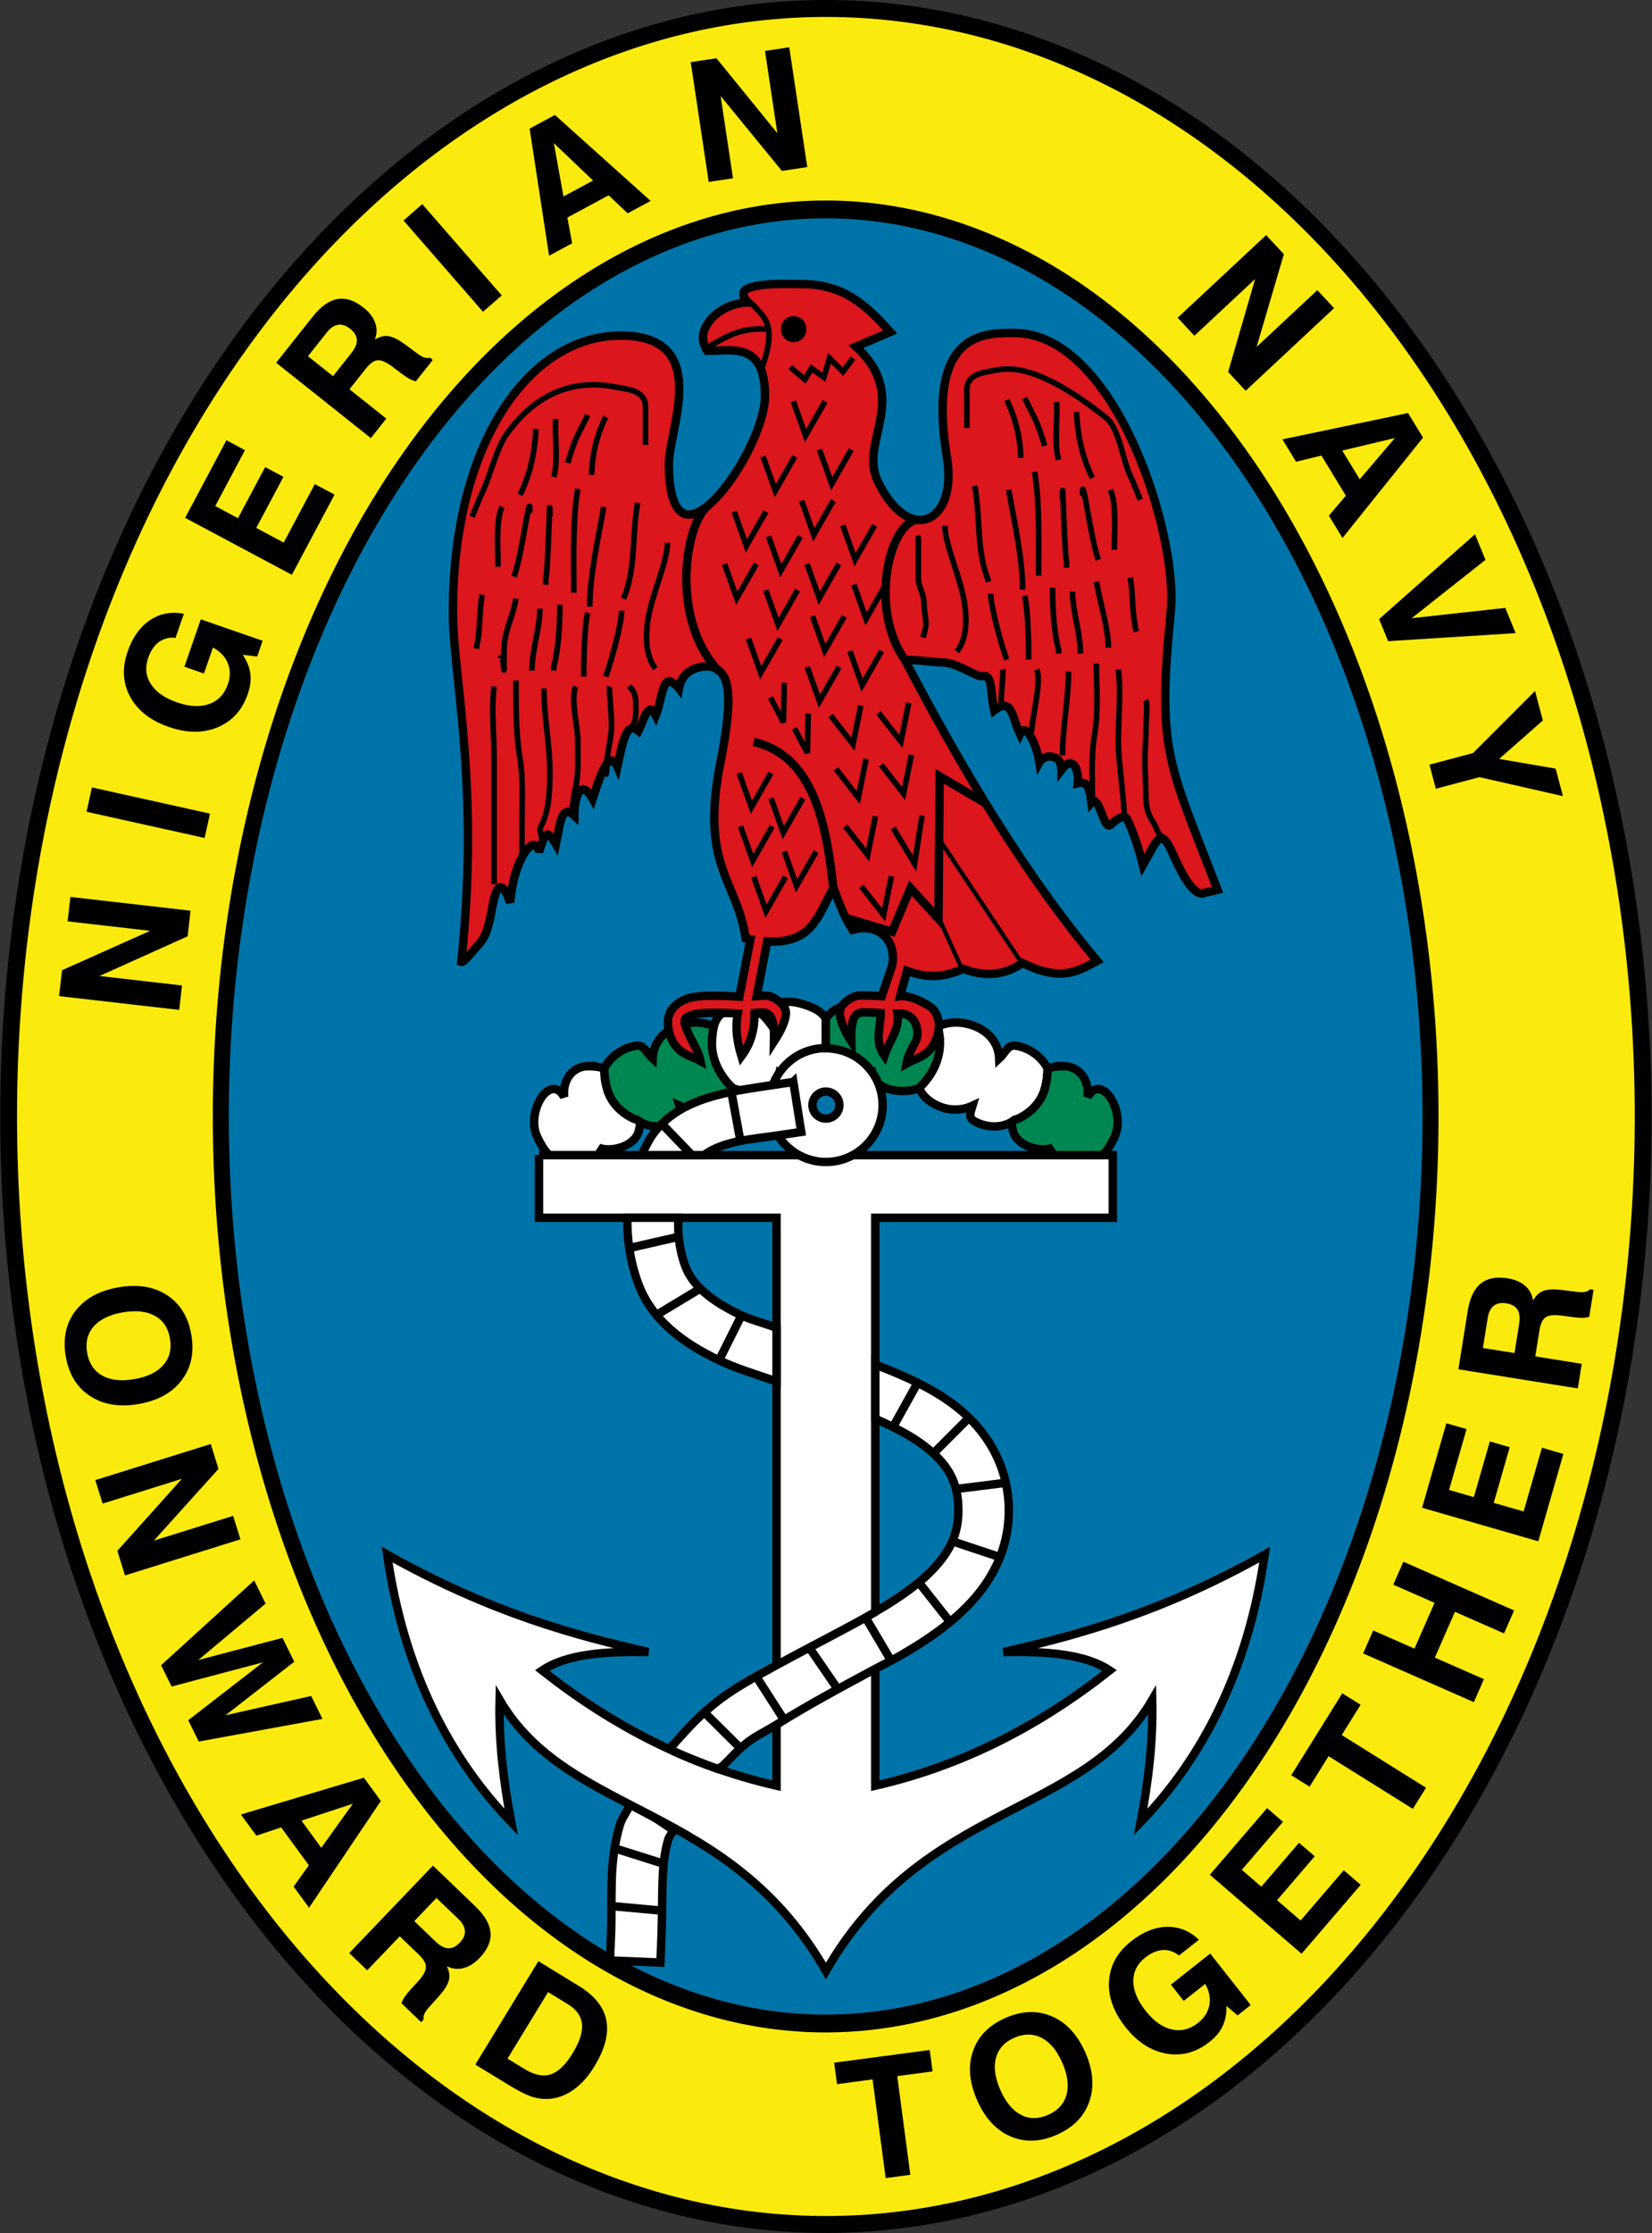 <?xml version="1.0" encoding="UTF-8" standalone="no"?>
<!-- Created with Inkscape (http://www.inkscape.org/) -->

<svg
   xmlns:dc="http://purl.org/dc/elements/1.1/"
   xmlns:cc="http://creativecommons.org/ns#"
   xmlns:rdf="http://www.w3.org/1999/02/22-rdf-syntax-ns#"
   xmlns:svg="http://www.w3.org/2000/svg"
   xmlns="http://www.w3.org/2000/svg"
   xmlns:sodipodi="http://sodipodi.sourceforge.net/DTD/sodipodi-0.dtd"
   xmlns:inkscape="http://www.inkscape.org/namespaces/inkscape"
   width="1153"
   height="1558.123"
   id="svg1591"
   sodipodi:version="0.32"
   inkscape:version="0.48.2 r9819"
   version="1.0"
   sodipodi:docname="AJAX1.svg">
  <rect width="100%" height="100%" fill="#333333" stroke="none"/>
  <defs
     id="defs1593" />
  <sodipodi:namedview
     id="base"
     pagecolor="#ffffff"
     bordercolor="#666666"
     borderopacity="1.0"
     inkscape:pageopacity="0.0"
     inkscape:pageshadow="2"
     inkscape:zoom="0.35156878"
     inkscape:cx="984.70154"
     inkscape:cy="693.97735"
     inkscape:document-units="px"
     inkscape:current-layer="layer1"
     inkscape:window-width="1280"
     inkscape:window-height="1004"
     inkscape:window-x="-8"
     inkscape:window-y="-8"
     showguides="true"
     inkscape:guide-bbox="true"
     showgrid="false"
     fit-margin-top="0.2"
     fit-margin-left="0.2"
     fit-margin-right="0.2"
     fit-margin-bottom="0.2"
     inkscape:window-maximized="1" />
  <g
     inkscape:label="Layer 1"
     inkscape:groupmode="layer"
     id="layer1"
     transform="translate(-3923.56,-721.023)">
    <g
       id="g1743">
      <path
         transform="matrix(11.735,0,0,11.826,-4.174,33.46)"
         d="m 432.429,124.008 a 48.606,65.367 0 1 1 -97.213,0 48.606,65.367 0 1 1 97.213,0 z"
         sodipodi:ry="65.367233"
         sodipodi:rx="48.606407"
         sodipodi:cy="124.00847"
         sodipodi:cx="383.823"
         id="path2477"
         style="color:#000000;fill:#fbea0e;fill-opacity:1;fill-rule:evenodd;stroke:#000000;stroke-width:1;stroke-linecap:butt;stroke-linejoin:miter;stroke-miterlimit:4;stroke-opacity:1;stroke-dasharray:none;stroke-dashoffset:0;marker:none;visibility:visible;display:inline;overflow:visible"
         sodipodi:type="arc" />
      <path
         sodipodi:type="arc"
         style="color:#000000;fill:#0074a8;fill-opacity:1;fill-rule:evenodd;stroke:#000000;stroke-width:1.285;stroke-linecap:butt;stroke-linejoin:miter;stroke-miterlimit:4;stroke-opacity:1;stroke-dasharray:none;stroke-dashoffset:0;marker:none;visibility:visible;display:inline;overflow:visible"
         id="path3274"
         sodipodi:cx="383.823"
         sodipodi:cy="124.00847"
         sodipodi:rx="48.606407"
         sodipodi:ry="65.367233"
         d="m 432.429,124.008 a 48.606,65.367 0 1 1 -97.213,0 48.606,65.367 0 1 1 97.213,0 z"
         transform="matrix(8.685,0,0,9.681,1166.328,299.44)" />
      <g
         transform="matrix(11.735,0,0,11.751,0.743,56.551)"
         id="g2903">
        <path
           sodipodi:nodetypes="ccscccscccsc"
           id="path2798"
           d="m 377.85,121.111 c -0.189,0.778 -1.701,1.764 -3.166,1.084 0.136,0.451 0.272,0.723 -0.159,0.945 -0.68,0.364 -1.582,0.405 -2.242,-0.027 -0.879,-0.324 -1.676,-1.012 -1.906,-1.949 -0.111,-0.385 -0.152,-0.786 -0.157,-1.186 0.376,-0.721 1.129,-1.248 1.936,-1.349 0.452,-0.051 0.604,0.468 0.942,0.772 0.069,-1.844 2.271,-2.476 3.458,-1.986 0.391,0.121 0.002,0.591 0.083,0.888 -0.044,0.946 0.331,1.886 0.983,2.569 0.074,0.082 0.151,0.162 0.23,0.24 z"
           style="fill:#008751;fill-opacity:1;fill-rule:evenodd;stroke:#000000;stroke-width:0.5;stroke-linecap:round;stroke-linejoin:miter;stroke-miterlimit:4;stroke-opacity:1"
           inkscape:connector-curvature="0" />
        <path
           sodipodi:nodetypes="ccsccscscc"
           style="fill:#ffffff;fill-opacity:1;fill-rule:evenodd;stroke:#000000;stroke-width:0.5;stroke-linecap:round;stroke-linejoin:miter;stroke-miterlimit:4;stroke-opacity:1"
           d="m 369.248,119.844 c -0.761,0.015 -1.513,0.625 -1.413,1.831 -0.823,-1.488 -2.317,0.889 -1.589,2.395 0.673,1.391 1.023,1.217 1.666,1.494 0.832,0.223 2.737,-0.101 1.982,-0.872 0.791,0.3 2.158,-0.117 2.376,-0.981 0.081,-0.302 0.169,-0.681 -0.246,-0.722 -0.755,-0.33 -1.4,-0.955 -1.628,-1.762 -0.127,-0.406 -0.175,-0.833 -0.18,-1.257 -0.315,-0.084 -0.642,-0.127 -0.969,-0.125 z"
           id="path2800"
           inkscape:connector-curvature="0" />
        <path
           sodipodi:nodetypes="csccccccc"
           id="path2805"
           d="m 379.988,117.189 c -0.892,-1.168 -2.27,-0.984 -2.892,-0.369 -0.405,0.408 -0.429,1.022 -0.467,1.561 -0.046,1.029 0.453,2.013 1.183,2.715 0.391,0.345 2.511,0.436 2.798,-0.75 1.151,1.181 2.634,0.484 2.794,0.134 0,-1.15 0,-2.3 0,-3.45 -0.311,-0.53 -0.944,-0.74 -1.502,-0.901 -0.793,-0.203 -1.83,-0.258 -1.914,1.058 z"
           style="fill:#ffffff;fill-opacity:1;fill-rule:evenodd;stroke:#000000;stroke-width:0.5;stroke-linecap:round;stroke-linejoin:miter;stroke-miterlimit:4;stroke-opacity:1"
           inkscape:connector-curvature="0" />
        <path
           style="fill:#ffffff;fill-opacity:1;fill-rule:evenodd;stroke:#000000;stroke-width:0.5;stroke-linecap:round;stroke-linejoin:miter;stroke-miterlimit:4;stroke-opacity:1"
           d="m 388.958,121.111 c 0.189,0.778 1.701,1.764 3.166,1.084 -0.136,0.451 -0.272,0.723 0.159,0.945 0.68,0.364 1.582,0.405 2.242,-0.027 0.879,-0.324 1.676,-1.012 1.906,-1.949 0.111,-0.385 0.152,-0.786 0.157,-1.186 -0.376,-0.721 -1.129,-1.248 -1.936,-1.349 -0.452,-0.051 -0.604,0.468 -0.942,0.772 -0.069,-1.844 -2.271,-2.476 -3.458,-1.986 -0.391,0.121 -0.002,0.591 -0.083,0.888 0.044,0.946 -0.331,1.886 -0.983,2.569 -0.074,0.082 -0.151,0.162 -0.23,0.24 z"
           id="path2861"
           sodipodi:nodetypes="ccscccscccsc"
           inkscape:connector-curvature="0" />
        <path
           id="path2863"
           d="m 397.56,119.844 c 0.761,0.015 1.513,0.625 1.413,1.831 0.823,-1.488 2.317,0.889 1.589,2.395 -0.673,1.391 -1.023,1.217 -1.666,1.494 -0.832,0.223 -2.737,-0.101 -1.982,-0.872 -0.791,0.3 -2.158,-0.117 -2.376,-0.981 -0.081,-0.302 -0.169,-0.681 0.246,-0.722 0.755,-0.33 1.4,-0.955 1.628,-1.762 0.127,-0.406 0.175,-0.833 0.18,-1.257 0.315,-0.084 0.642,-0.127 0.969,-0.125 z"
           style="fill:#008751;fill-opacity:1;fill-rule:evenodd;stroke:#000000;stroke-width:0.5;stroke-linecap:round;stroke-linejoin:miter;stroke-miterlimit:4;stroke-opacity:1"
           sodipodi:nodetypes="ccsccscscc"
           inkscape:connector-curvature="0" />
        <path
           style="fill:#008751;fill-opacity:1;fill-rule:evenodd;stroke:#000000;stroke-width:0.5;stroke-linecap:round;stroke-linejoin:miter;stroke-miterlimit:4;stroke-opacity:1"
           d="m 386.82,117.189 c 0.892,-1.168 2.27,-0.984 2.892,-0.369 0.405,0.408 0.429,1.022 0.467,1.561 0.046,1.029 -0.453,2.013 -1.183,2.715 -0.391,0.345 -2.511,0.436 -2.798,-0.75 -1.151,1.181 -2.634,0.484 -2.794,0.134 0,-1.15 0,-2.3 0,-3.45 0.311,-0.53 0.944,-0.74 1.502,-0.901 0.793,-0.203 1.83,-0.258 1.914,1.058 z"
           id="path2865"
           sodipodi:nodetypes="csccccccc"
           inkscape:connector-curvature="0" />
      </g>
      <g
         id="g2460">
        <path
           style="fill:#ffffff;fill-opacity:1;fill-rule:evenodd;stroke:#000000;stroke-width:5.872;stroke-linecap:square;stroke-linejoin:miter;stroke-miterlimit:4;stroke-opacity:1;stroke-dasharray:none"
           d="m 4393.651,1997.731 c -5.044,-2.786 -10.037,-6.932 -15.036,-9.548 -5.321,-2.785 -9.818,-5.747 -15.036,-8.446 -2.135,4.686 -5.925,9.647 -7.334,14.322 -8,26.529 -5.194,50.167 -6.234,77.118 l -0.734,17.627 35.205,1.469 0.733,-17.627 c 1.144,-29.64 -0.735,-50.058 4.767,-68.305 0.624,-2.068 2.83,-4.495 3.667,-6.61 z"
           id="path3206"
           inkscape:connector-curvature="0" />
        <path
           style="fill:#ffffff;fill-opacity:1;fill-rule:evenodd;stroke:#000000;stroke-width:5.872;stroke-linecap:butt;stroke-linejoin:miter;stroke-miterlimit:4;stroke-opacity:1;stroke-dasharray:none"
           d="m 4299.771,1526.941 0,43.7 165.757,0 0,396.241 c -60.939,-13.911 -114.883,-41.949 -163.557,-80.423 17.212,-11.607 44.72,-13.408 74.077,-12.853 -49.075,-11.117 -109.309,-26.934 -182.26,-67.938 11.591,81.314 43.867,142.424 86.546,186.553 -5.422,-28.421 -8.764,-56.777 -8.068,-85.197 48.132,82.381 160.041,71.024 227.733,189.124 67.691,-118.1 179.601,-106.742 227.733,-189.124 0.697,28.421 -2.646,56.777 -8.068,85.197 42.678,-44.129 74.955,-105.239 86.546,-186.553 -72.951,41.004 -133.184,56.82 -182.26,67.938 29.357,-0.555 56.865,1.246 74.077,12.853 -48.674,38.474 -102.618,66.513 -163.557,80.423 l 0,-396.241 165.757,0 0,-43.7 -400.458,0 z"
           id="path3173"
           sodipodi:nodetypes="cccccccccccccccccccc"
           inkscape:connector-curvature="0" />
        <path
           style="fill:#ffffff;fill-opacity:1;fill-rule:evenodd;stroke:#000000;stroke-width:5.872;stroke-linecap:square;stroke-linejoin:miter;stroke-miterlimit:4;stroke-opacity:1;stroke-dasharray:none"
           d="m 4534.472,1673.099 0,37.825 c 13.291,5.793 25.393,12.067 34.472,19.096 15.783,12.219 23.935,24.646 23.47,46.271 -0.325,14.788 -5.497,25.84 -15.402,37.09 -9.905,11.251 -24.76,21.881 -42.173,31.949 -0.06,0.064 -0.306,0.303 -0.367,0.367 -21.218,12.228 -45.334,24.152 -68.943,37.09 -15.076,8.262 -30.368,16.349 -43.273,26.808 -13.588,11.013 -21.747,20.931 -30.804,30.847 0.145,0.123 0.23,0.604 0.367,0.734 0.067,0.067 1.362,1.422 1.467,1.469 10.216,4.606 20.517,8.759 31.171,12.486 1.019,-0.535 2.199,-1.215 3.3,-1.836 5.797,-5.501 9.07,-9.837 16.869,-16.158 5.629,-4.562 14.014,-8.562 20.903,-12.853 20.721,-12.906 44.127,-25.678 68.943,-38.926 6.03,-3.219 12.1,-6.154 17.969,-9.548 19.027,-11.002 36.977,-23.395 50.974,-39.294 13.997,-15.899 23.686,-35.928 24.203,-59.491 0.698,-32.432 -15.255,-58.05 -37.039,-74.915 -16.381,-12.682 -36.014,-21.314 -56.108,-29.011 z"
           id="path3202"
           sodipodi:nodetypes="ccssssssscssccsssssssc"
           inkscape:connector-curvature="0" />
        <path
           style="color:#000000;fill:#ffffff;fill-opacity:1;fill-rule:evenodd;stroke:#000000;stroke-width:5.872;stroke-linecap:square;stroke-linejoin:miter;stroke-miterlimit:4;stroke-opacity:1;stroke-dasharray:none;stroke-dashoffset:0;marker:none;visibility:visible;display:inline;overflow:visible"
           d="m 4496.344,1452.406 c -20.165,1.795 -35.938,19 -35.938,39.656 -3e-4,21.852 17.772,39.656 39.594,39.656 21.821,-1e-4 39.594,-17.805 39.594,-39.656 2e-4,-21.852 -17.773,-39.656 -39.594,-39.656 -1.007,0 -3.474,-0.016 -3.656,0 z m 3.062,30.219 c 0.2,-0.013 0.391,0 0.594,0 5.196,0 9.406,4.21 9.406,9.406 1e-4,5.196 -4.21,9.406 -9.406,9.406 -5.196,0 -9.406,-4.21 -9.406,-9.406 -2e-4,-4.993 3.897,-9.094 8.812,-9.406 z"
           id="path3168"
           sodipodi:nodetypes="ccsssscssssc"
           inkscape:connector-curvature="0" />
        <path
           style="fill:#ffffff;fill-opacity:1;fill-rule:evenodd;stroke:#000000;stroke-width:5.872;stroke-linecap:square;stroke-linejoin:miter;stroke-miterlimit:4;stroke-opacity:1;stroke-dasharray:none"
           d="m 4396.952,1570.642 -35.572,0 c -0.181,14.211 1.625,29.2 7.334,45.169 9.327,26.087 31.637,42.231 56.108,53.983 12.694,6.096 26.887,10.247 40.706,15.056 l 0,-37.458 c -8.336,-3.069 -18.581,-5.776 -25.67,-9.181 -20.697,-9.939 -33.425,-20.966 -38.139,-34.152 -4.644,-12.99 -4.993,-23.384 -4.767,-33.418 z"
           id="path3194"
           inkscape:connector-curvature="0" />
        <path
           style="fill:#ffffff;fill-opacity:1;fill-rule:evenodd;stroke:#000000;stroke-width:5.872;stroke-linecap:square;stroke-linejoin:miter;stroke-miterlimit:4;stroke-opacity:1;stroke-dasharray:none"
           d="m 4477.263,1475.896 -17.236,2.571 c -27.242,4.193 -62.132,8.188 -80.678,33.785 -3.195,4.41 -5.617,9.655 -8.068,14.689 l 43.64,0 c 13.69,-10.2 34.877,-11.223 50.241,-13.588 l 17.603,-2.571 -5.501,-34.887 z"
           id="path3187"
           inkscape:connector-curvature="0" />
        <path
           style="color:#000000;fill:#ffffff;fill-opacity:1;fill-rule:evenodd;stroke:#000000;stroke-width:5.872;stroke-linecap:square;stroke-linejoin:miter;stroke-miterlimit:4;stroke-opacity:1;stroke-dasharray:none;stroke-dashoffset:0;marker:none;visibility:visible;display:inline;overflow:visible"
           d="m 4434.033,1483.019 6.006,32.548"
           id="path3213"
           inkscape:connector-curvature="0" />
        <path
           style="color:#000000;fill:#ffffff;fill-opacity:1;fill-rule:evenodd;stroke:#000000;stroke-width:5.872;stroke-linecap:square;stroke-linejoin:miter;stroke-miterlimit:4;stroke-opacity:1;stroke-dasharray:none;stroke-dashoffset:0;marker:none;visibility:visible;display:inline;overflow:visible"
           d="m 4386.34,1506.015 18.724,19.458"
           id="path3217"
           inkscape:connector-curvature="0" />
        <path
           style="color:#000000;fill:#ffffff;fill-opacity:1;fill-rule:evenodd;stroke:#000000;stroke-width:5.872;stroke-linecap:square;stroke-linejoin:miter;stroke-miterlimit:4;stroke-opacity:1;stroke-dasharray:none;stroke-dashoffset:0;marker:none;visibility:visible;display:inline;overflow:visible"
           d="m 4363.376,1591.629 32.502,-7.429"
           id="path3219"
           inkscape:connector-curvature="0" />
        <path
           style="color:#000000;fill:#ffffff;fill-opacity:1;fill-rule:evenodd;stroke:#000000;stroke-width:5.872;stroke-linecap:square;stroke-linejoin:miter;stroke-miterlimit:4;stroke-opacity:1;stroke-dasharray:none;stroke-dashoffset:0;marker:none;visibility:visible;display:inline;overflow:visible"
           d="m 4383.16,1637.621 27.556,-16.628"
           id="path3223"
           inkscape:connector-curvature="0" />
        <path
           style="color:#000000;fill:#ffffff;fill-opacity:1;fill-rule:evenodd;stroke:#000000;stroke-width:5.872;stroke-linecap:square;stroke-linejoin:miter;stroke-miterlimit:4;stroke-opacity:1;stroke-dasharray:none;stroke-dashoffset:0;marker:none;visibility:visible;display:inline;overflow:visible"
           d="m 4440.393,1640.097 -14.485,29.01"
           id="path3229"
           inkscape:connector-curvature="0" />
        <path
           style="color:#000000;fill:#ffffff;fill-opacity:1;fill-rule:evenodd;stroke:#000000;stroke-width:5.872;stroke-linecap:square;stroke-linejoin:miter;stroke-miterlimit:4;stroke-opacity:1;stroke-dasharray:none;stroke-dashoffset:0;marker:none;visibility:visible;display:inline;overflow:visible"
           d="m 4562.384,1688.639 -14.992,27.022"
           id="path3233"
           inkscape:connector-curvature="0" />
        <path
           style="color:#000000;fill:#ffffff;fill-opacity:1;fill-rule:evenodd;stroke:#000000;stroke-width:5.872;stroke-linecap:square;stroke-linejoin:miter;stroke-miterlimit:4;stroke-opacity:1;stroke-dasharray:none;stroke-dashoffset:0;marker:none;visibility:visible;display:inline;overflow:visible"
           d="m 4597.364,1712.659 -20.988,21.017"
           id="path3235"
           inkscape:connector-curvature="0" />
        <path
           style="color:#000000;fill:#ffffff;fill-opacity:1;fill-rule:evenodd;stroke:#000000;stroke-width:5.872;stroke-linecap:square;stroke-linejoin:miter;stroke-miterlimit:4;stroke-opacity:1;stroke-dasharray:none;stroke-dashoffset:0;marker:none;visibility:visible;display:inline;overflow:visible"
           d="m 4592.367,1759.698 31.982,-4.003"
           id="path3239"
           inkscape:connector-curvature="0" />
        <path
           style="color:#000000;fill:#ffffff;fill-opacity:1;fill-rule:evenodd;stroke:#000000;stroke-width:5.872;stroke-linecap:square;stroke-linejoin:miter;stroke-miterlimit:4;stroke-opacity:1;stroke-dasharray:none;stroke-dashoffset:0;marker:none;visibility:visible;display:inline;overflow:visible"
           d="m 4589.369,1796.728 29.983,10.008"
           id="path3241"
           inkscape:connector-curvature="0" />
        <path
           style="color:#000000;fill:#ffffff;fill-opacity:1;fill-rule:evenodd;stroke:#000000;stroke-width:5.872;stroke-linecap:square;stroke-linejoin:miter;stroke-miterlimit:4;stroke-opacity:1;stroke-dasharray:none;stroke-dashoffset:0;marker:none;visibility:visible;display:inline;overflow:visible"
           d="m 4565.383,1825.752 18.989,24.02"
           id="path3243"
           inkscape:connector-curvature="0" />
        <path
           style="color:#000000;fill:#ffffff;fill-opacity:1;fill-rule:evenodd;stroke:#000000;stroke-width:5.872;stroke-linecap:square;stroke-linejoin:miter;stroke-miterlimit:4;stroke-opacity:1;stroke-dasharray:none;stroke-dashoffset:0;marker:none;visibility:visible;display:inline;overflow:visible"
           d="m 4528.404,1850.773 15.991,27.022"
           id="path3245"
           sodipodi:nodetypes="cc"
           inkscape:connector-curvature="0" />
        <path
           style="color:#000000;fill:#ffffff;fill-opacity:1;fill-rule:evenodd;stroke:#000000;stroke-width:5.872;stroke-linecap:square;stroke-linejoin:miter;stroke-miterlimit:4;stroke-opacity:1;stroke-dasharray:none;stroke-dashoffset:0;marker:none;visibility:visible;display:inline;overflow:visible"
           d="m 4488.556,1870.79 19.248,28.023"
           id="path3247"
           sodipodi:nodetypes="cc"
           inkscape:connector-curvature="0" />
        <path
           style="color:#000000;fill:#ffffff;fill-opacity:1;fill-rule:evenodd;stroke:#000000;stroke-width:5.872;stroke-linecap:square;stroke-linejoin:miter;stroke-miterlimit:4;stroke-opacity:1;stroke-dasharray:none;stroke-dashoffset:0;marker:none;visibility:visible;display:inline;overflow:visible"
           d="m 4451.447,1890.806 17.99,28.023"
           id="path3249"
           inkscape:connector-curvature="0" />
        <path
           style="color:#000000;fill:#ffffff;fill-opacity:1;fill-rule:evenodd;stroke:#000000;stroke-width:5.872;stroke-linecap:square;stroke-linejoin:miter;stroke-miterlimit:4;stroke-opacity:1;stroke-dasharray:none;stroke-dashoffset:0;marker:none;visibility:visible;display:inline;overflow:visible"
           d="m 4415.643,1916.216 22.811,22.63"
           id="path3251"
           sodipodi:nodetypes="cc"
           inkscape:connector-curvature="0" />
        <path
           style="color:#000000;fill:#ffffff;fill-opacity:1;fill-rule:evenodd;stroke:#000000;stroke-width:5.872;stroke-linecap:square;stroke-linejoin:miter;stroke-miterlimit:4;stroke-opacity:1;stroke-dasharray:none;stroke-dashoffset:0;marker:none;visibility:visible;display:inline;overflow:visible"
           d="m 4355.644,2011.524 27.251,8.618"
           id="path3268"
           inkscape:connector-curvature="0" />
        <path
           style="color:#000000;fill:#ffffff;fill-opacity:1;fill-rule:evenodd;stroke:#000000;stroke-width:5.872;stroke-linecap:square;stroke-linejoin:miter;stroke-miterlimit:4;stroke-opacity:1;stroke-dasharray:none;stroke-dashoffset:0;marker:none;visibility:visible;display:inline;overflow:visible"
           d="m 4352.058,2051.021 31.554,2.873"
           id="path3270"
           inkscape:connector-curvature="0" />
      </g>
      <path
         id="text3408"
         d="m 4048.647,1425.616 -83.855,-9.611 2.065,-18.071 61.508,-27.488 -57.611,-6.603 1.948,-17.045 83.855,9.611 -2.04,17.843 -61.534,27.716 57.611,6.603 -1.948,17.045 m 17.717,-119.942 -82.401,-18.297 3.759,-16.974 82.401,18.297 -3.759,16.974 m 26.577,-127.846 c 2.982,4.354 4.755,8.754 5.32,13.199 0.577,4.41 -0.015,9.164 -1.778,14.26 -3.862,11.17 -10.855,18.886 -20.98,23.148 -10.148,4.213 -21.521,4.136 -34.119,-0.233 -12.706,-4.406 -21.674,-11.38 -26.903,-20.926 -5.229,-9.544 -5.857,-20.065 -1.882,-31.559 3.462,-10.013 8.687,-17.351 15.675,-22.012 6.952,-4.673 14.822,-6.155 23.609,-4.444 l -5.793,16.754 c -4.501,-0.426 -8.378,0.557 -11.632,2.951 -3.241,2.357 -5.73,6.048 -7.467,11.073 -2.312,6.688 -1.676,12.797 1.908,18.331 3.561,5.486 9.655,9.724 18.282,12.715 8.663,3.004 16.137,3.369 22.421,1.095 6.284,-2.274 10.626,-6.882 13.026,-13.822 1.8,-5.205 1.772,-10.093 -0.084,-14.663 -1.856,-4.57 -5.311,-8.197 -10.366,-10.881 l -6.262,18.11 -13.645,-4.731 11.436,-33.075 43.155,14.963 -3.806,11.008 -10.115,-1.261 m 34.336,-55.761 -74.488,-39.747 28.805,-54.134 12.946,6.909 -20.748,38.991 15.879,8.474 18.97,-35.65 12.743,6.799 -18.97,35.65 19.166,10.227 21.718,-40.816 13.755,7.34 -29.775,55.956 m 28.719,-138.579 12.687,-15.996 c 2.756,-3.475 4.073,-6.58 3.95,-9.315 -0.099,-2.765 -1.659,-5.35 -4.68,-7.754 -2.872,-2.283 -5.67,-3.215 -8.395,-2.793 -2.755,0.398 -5.38,2.169 -7.874,5.315 l -13.186,16.623 17.499,13.919 m 26.397,43.199 -66.091,-52.57 25.446,-32.08 c 5.726,-7.219 11.508,-11.34 17.345,-12.364 5.837,-1.025 11.926,0.986 18.268,6.03 4.038,3.212 6.726,6.742 8.064,10.59 1.362,3.819 1.277,7.709 -0.255,11.669 3.298,-2.067 6.469,-2.866 9.513,-2.4 3.068,0.438 6.887,2.328 11.456,5.669 l 8.021,5.94 c 0.06,0.048 0.149,0.119 0.269,0.214 4.02,3.051 7.09,4.101 9.21,3.149 l 2.019,1.606 -11.832,14.916 c -1.307,-0.257 -2.741,-0.787 -4.301,-1.589 -1.566,-0.854 -3.315,-2.001 -5.247,-3.441 l -7.097,-5.352 c -4.217,-3.109 -7.601,-4.531 -10.154,-4.266 -2.529,0.235 -5.231,2.166 -8.105,5.79 l -11.44,14.422 25.709,20.45 -10.799,13.614 m 78.274,-88.113 -55.465,-63.708 13.087,-11.426 55.465,63.709 -13.087,11.425 m 49.438,-117.69 6.744,37.226 20.634,-11.127 -27.378,-26.099 m -16.894,-10.114 17.657,-9.522 66.81,59.967 -16.043,8.651 -13.277,-12.586 -28.806,15.535 3.339,17.947 -16.093,8.68 -13.586,-88.672 m 125.001,37.194 -12.572,-83.578 17.962,-2.709 42.521,52.309 -8.638,-57.421 16.942,-2.555 12.572,83.577 -17.735,2.675 -42.748,-52.275 8.638,57.421 -16.942,2.556 m 327.304,94.757 61.725,-57.646 12.389,13.303 -19.037,64.698 42.407,-39.604 11.685,12.547 -61.725,57.645 -12.232,-13.135 18.881,-64.866 -42.407,39.606 -11.685,-12.547 m 151.612,83.924 -36.758,8.744 12.205,20.034 24.553,-28.778 m 9.178,-17.437 10.444,17.145 -56.208,70.028 -9.489,-15.578 11.838,-13.952 -17.039,-27.971 -17.716,4.303 -9.519,-15.626 87.69,-18.35 m -20.217,143.79 66.911,-59.193 7.346,17.821 -51.524,40.728 65.342,-7.207 7.258,17.608 -88.993,5.624 -6.34,-15.381 m 39.618,118.328 -4.464,-16.801 30.4,-8.099 43.284,-43.297 5.465,20.572 -30.522,26.834 39.449,6.769 5.097,19.186 -58.31,-13.263 -30.4,8.098"
         style="font-size:10px;font-style:normal;font-variant:normal;font-weight:bold;font-stretch:normal;text-align:center;line-height:100%;writing-mode:lr-tb;text-anchor:middle;fill:#000000;fill-opacity:1;stroke:none;font-family:Swis721 BT"
         inkscape:connector-curvature="0" />
      <path
         id="text3415"
         d="m 4009.314,1636.63 c -9.15,1.567 -15.919,4.821 -20.307,9.763 -4.35,4.937 -5.901,11.062 -4.652,18.377 1.262,7.39 4.766,12.709 10.514,15.955 5.785,3.24 13.252,4.075 22.402,2.509 9.15,-1.566 15.896,-4.836 20.241,-9.81 4.381,-4.98 5.941,-11.165 4.68,-18.555 -1.249,-7.315 -4.744,-12.578 -10.485,-15.786 -5.741,-3.208 -13.205,-4.026 -22.392,-2.453 m -2.984,-17.477 c 13.442,-2.302 24.723,-0.469 33.841,5.498 9.163,5.999 14.806,15.22 16.931,27.663 2.124,12.444 -0.14,23.017 -6.791,31.724 -6.646,8.744 -16.671,14.264 -30.075,16.559 -13.405,2.295 -24.692,0.424 -33.861,-5.612 -9.163,-5.998 -14.806,-15.219 -16.93,-27.663 -2.124,-12.442 0.139,-23.017 6.791,-31.724 6.658,-8.669 16.69,-14.15 30.095,-16.445 m -16.258,134.529 80.569,-25.186 5.412,17.364 -45.143,50.057 55.353,-17.303 5.105,16.377 -80.569,25.184 -5.344,-17.144 45.075,-50.276 -55.353,17.303 -5.105,-16.377 m 45.926,129.15 64.955,-59.154 7.971,16.152 -46.976,39.376 58.78,-15.457 8.2,16.616 -47.966,37.369 59.77,-13.45 7.895,15.998 -86.355,15.788 -7.337,-14.866 52.157,-40.404 -63.758,16.895 -7.337,-14.867 m 133.848,96.622 -35.893,11.809 13.844,18.935 22.049,-30.744 m 7.681,-18.148 11.847,16.204 -50.127,74.514 -10.764,-14.723 10.624,-14.9 -19.328,-26.436 -17.292,5.779 -10.798,-14.769 85.838,-25.67 m 35.188,100.052 14.723,14.139 c 3.198,3.071 6.163,4.672 8.895,4.805 2.759,0.159 5.474,-1.156 8.144,-3.945 2.538,-2.65 3.724,-5.354 3.559,-8.11 -0.139,-2.784 -1.656,-5.565 -4.551,-8.346 l -15.302,-14.695 -15.468,16.151 m -45.41,22.297 58.421,-61.001 29.528,28.357 c 6.644,6.381 10.204,12.529 10.679,18.445 0.475,5.914 -2.091,11.798 -7.696,17.652 -3.57,3.728 -7.33,6.079 -11.281,7.054 -3.924,1.002 -7.783,0.555 -11.578,-1.341 1.748,3.481 2.248,6.717 1.5,9.709 -0.721,3.018 -2.955,6.65 -6.702,10.895 l -6.653,7.444 c -0.053,0.055 -0.132,0.138 -0.238,0.248 -3.408,3.724 -4.737,6.688 -3.989,8.89 l -1.785,1.864 -13.73,-13.186 c 0.379,-1.28 1.039,-2.659 1.98,-4.14 0.996,-1.482 2.299,-3.119 3.909,-4.911 l 5.982,-6.578 c 3.484,-3.914 5.213,-7.157 5.187,-9.727 0,-2.543 -1.667,-5.416 -5.003,-8.621 l -13.275,-12.748 -22.726,23.73 -12.531,-12.035 m 110.479,73.645 11.882,7.268 c 6.878,4.208 12.945,5.454 18.2,3.737 5.307,-1.729 10.43,-6.641 15.369,-14.736 4.919,-8.064 7.099,-14.866 6.54,-20.407 -0.559,-5.542 -3.886,-10.177 -9.982,-13.907 l -13.691,-8.375 -28.317,46.42 m -22.468,4.141 44,-72.128 28.214,17.259 c 11.051,6.761 17.46,14.783 19.227,24.067 1.8,9.305 -1.004,20.028 -8.412,32.172 -4.023,6.594 -8.578,11.787 -13.666,15.578 -5.055,3.811 -10.426,6.084 -16.112,6.819 -4.263,0.53 -8.528,0.184 -12.796,-1.038 -4.249,-1.254 -9.665,-3.894 -16.25,-7.923 l -24.204,-14.807 m 286.39,79.195 -9.136,-68.824 -24.822,3.303 -1.986,-14.958 66.684,-8.877 1.986,14.959 -24.651,3.281 9.136,68.824 -17.21,2.292 m 80,-61.532 c 3.722,8.516 8.507,14.311 14.354,17.385 5.832,3.039 12.142,3.071 18.931,0.094 6.859,-3.006 11.169,-7.694 12.931,-14.062 1.746,-6.402 0.758,-13.862 -2.964,-22.377 -3.723,-8.515 -8.517,-14.285 -14.384,-17.309 -5.882,-3.059 -12.253,-3.085 -19.112,-0.077 -6.789,2.975 -11.046,7.639 -12.773,13.992 -1.727,6.352 -0.721,13.803 3.017,22.354 m -16.22,7.111 c -5.469,-12.511 -6.409,-23.915 -2.822,-34.215 3.607,-10.351 11.185,-18.057 22.733,-23.118 11.548,-5.062 22.343,-5.409 32.383,-1.042 10.076,4.353 17.84,12.767 23.294,25.242 5.453,12.475 6.359,23.895 2.717,34.261 -3.607,10.351 -11.184,18.056 -22.733,23.118 -11.548,5.062 -22.343,5.409 -32.383,1.041 -10.006,-4.383 -17.735,-12.811 -23.189,-25.287 m 174.046,-65.615 c 0.167,5.276 -0.708,9.939 -2.627,13.989 -1.888,4.026 -4.947,7.709 -9.175,11.05 -9.267,7.322 -19.311,10.045 -30.132,8.167 -10.815,-1.931 -20.352,-8.137 -28.61,-18.616 -8.329,-10.572 -12.126,-21.288 -11.391,-32.151 0.735,-10.862 5.871,-20.061 15.408,-27.596 8.307,-6.563 16.658,-9.922 25.053,-10.074 8.371,-0.182 15.797,2.819 22.276,9.004 l -13.9,10.983 c -3.561,-2.79 -7.356,-4.054 -11.384,-3.796 -3.999,0.236 -8.082,2.001 -12.251,5.295 -5.548,4.383 -8.302,9.873 -8.263,16.468 0.046,6.543 2.896,13.402 8.551,20.58 5.679,7.207 11.777,11.549 18.294,13.028 6.517,1.477 12.654,-0.059 18.412,-4.608 4.318,-3.413 6.926,-7.544 7.824,-12.395 0.898,-4.851 -0.06,-9.771 -2.872,-14.761 l -15.025,11.871 -8.944,-11.352 27.44,-21.68 28.288,35.902 -9.132,7.215 -7.84,-6.523 m 52.438,-36.469 -64.005,-55.096 39.929,-46.515 11.124,9.576 -28.761,33.504 13.644,11.745 26.296,-30.634 10.95,9.426 -26.296,30.634 16.468,14.176 30.106,-35.071 11.819,10.173 -41.274,48.082 m 77.67,-101.078 -58.821,-36.754 -13.255,21.272 -12.785,-7.989 35.611,-57.151 12.785,7.989 -13.165,21.128 58.821,36.754 -9.191,14.75 m 42.584,-74.457 -77.275,-33.994 7.029,-16.022 28.801,12.669 14.012,-31.94 -28.801,-12.67 7.029,-16.023 77.275,33.994 -7.029,16.023 -34.257,-15.07 -14.012,31.94 34.257,15.07 -7.029,16.023 m 44.969,-112.233 -81.108,-23.385 16.948,-58.945 14.096,4.065 -12.207,42.458 17.29,4.985 11.161,-38.818 13.876,4 -11.161,38.818 20.869,6.018 12.778,-44.443 14.977,4.317 -17.518,60.93 m -16.584,-131.334 3.222,-20.171 c 0.7,-4.382 0.326,-7.735 -1.121,-10.058 -1.441,-2.362 -4.066,-3.847 -7.876,-4.457 -3.621,-0.581 -6.516,-0.018 -8.684,1.689 -2.206,1.699 -3.625,4.532 -4.259,8.498 l -3.349,20.965 22.067,3.535 m 44.163,24.68 -83.343,-13.35 6.462,-40.455 c 1.454,-9.103 4.474,-15.534 9.059,-19.293 4.585,-3.759 10.876,-4.999 18.873,-3.718 5.092,0.816 9.164,2.572 12.215,5.269 3.057,2.659 4.888,6.091 5.493,10.293 1.862,-3.42 4.233,-5.675 7.115,-6.763 2.888,-1.126 7.141,-1.355 12.76,-0.687 l 9.899,1.237 c 0.075,0.012 0.189,0.031 0.34,0.054 4.997,0.685 8.187,0.092 9.569,-1.779 l 2.546,0.408 -3.005,18.812 c -1.266,0.416 -2.775,0.659 -4.526,0.727 -1.784,0.024 -3.869,-0.116 -6.258,-0.422 l -8.806,-1.177 c -5.198,-0.639 -8.844,-0.216 -10.938,1.269 -2.088,1.448 -3.497,4.457 -4.227,9.027 l -2.905,18.188 32.421,5.193 -2.742,17.168"
         style="font-size:10px;font-style:normal;font-variant:normal;font-weight:bold;font-stretch:normal;text-indent:0;text-align:end;text-decoration:none;line-height:100%;letter-spacing:normal;word-spacing:normal;text-transform:none;direction:ltr;block-progression:tb;writing-mode:lr-tb;text-anchor:end;color:#000000;fill:#000000;fill-opacity:1;fill-rule:nonzero;stroke:none;stroke-width:1px;marker:none;visibility:visible;display:inline;overflow:visible;font-family:Swis721 BT"
         inkscape:connector-curvature="0" />
      <g
         id="g1652">
        <path
           style="fill:#db161c;fill-opacity:1;fill-rule:nonzero;stroke:#000000;stroke-width:5.872;stroke-linecap:butt;stroke-linejoin:miter;stroke-miterlimit:4;stroke-opacity:1;stroke-dasharray:none"
           d="m 4465.188,919.175 c -7.96,0.265 -16.087,1.25 -20.17,3.305 -0.327,0.176 -0.828,0.54 -1.1,0.734 -0.258,0.2 -0.536,0.514 -0.734,0.734 -0.045,0.056 -0.325,0.31 -0.367,0.367 -0.112,0.177 -0.293,0.545 -0.367,0.734 -0.02,0.065 0.016,0.301 0,0.367 -0.012,0.067 0.01,0.298 0,0.367 0,0.07 0,0.296 0,0.367 0.014,0.146 -0.033,0.582 0,0.734 0.375,1.36 1.237,3.268 3.3,5.141 -10.356,0.152 -20.223,5.166 -26.037,11.751 -0.723,0.843 -1.609,2.049 -2.2,2.938 -1.221,1.9 -2.4,4.231 -2.934,6.243 -0.72,2.963 -0.373,6.313 0.733,9.181 0.475,1.142 1.02,2.591 1.834,3.672 17.553,0 40.339,-6.5 40.339,31.582 0,25.566 -30.44,77.42 -50.241,82.26 -1.144,0.249 -2.603,0.453 -3.667,0.367 -0.528,-0.06 -1.329,-0.217 -1.834,-0.367 -1.199,-0.405 -2.624,-1.241 -3.667,-2.203 -4.543,-4.465 -7.701,-14.637 -7.701,-32.684 0,-24.488 30.482,-89.604 -33.738,-89.604 -62.919,0 -116.984,73.654 -116.984,192.796 0,44.932 18.988,120.441 5.867,244.208 0.029,0.01 0.335,0 0.367,0 0.04,-0.013 0.324,0.018 0.367,0 0.091,-0.044 0.266,-0.305 0.367,-0.367 2.896,-1.928 9.267,-10.014 10.635,-11.384 4.542,-4.548 6.265,-10.037 8.068,-17.26 1.195,-4.786 2.665,-17.273 5.501,-21.667 0.039,-0.053 0.327,-0.317 0.367,-0.367 0.081,-0.095 0.284,-0.286 0.367,-0.367 0.084,-0.075 0.28,-0.306 0.367,-0.367 0.044,-0.023 0.322,-0.348 0.367,-0.367 0.046,-0.015 0.321,0.012 0.367,0 0.047,0 0.319,-6e-4 0.367,0 0.048,0 0.318,-0.01 0.367,0 0.051,0.018 0.316,0.345 0.367,0.367 0.052,0.027 0.314,-0.032 0.367,0 0.106,0.073 0.258,0.275 0.367,0.367 0.055,0.051 0.311,0.311 0.367,0.367 0.056,0.061 0.31,0.301 0.367,0.367 1.271,1.579 2.76,4.625 4.401,9.181 1.505,-18.709 7.408,-32.582 12.469,-37.825 0.545,-0.542 1.315,-1.132 1.834,-1.469 0.064,-0.039 0.303,-0.332 0.367,-0.367 0.063,-0.032 0.304,0.029 0.367,0 0.062,-0.026 0.305,-0.345 0.367,-0.367 0.061,-0.019 0.307,0.015 0.367,0 0.059,-0.012 0.308,0.01 0.367,0 0.058,-0.01 0.31,0 0.367,0 0.056,0 0.311,-0.01 0.367,0 0.055,0.01 0.313,-0.012 0.367,0 0.155,0.058 0.588,0.276 0.733,0.367 0.047,0.038 0.321,0.326 0.367,0.367 0.044,0.045 0.324,0.319 0.367,0.367 0.041,0.056 0.327,0.307 0.367,0.367 0.153,0.255 0.234,0.785 0.367,1.102 0.095,0.249 0.284,0.818 0.367,1.102 0.078,0.296 0.303,0.77 0.367,1.102 1.765,-5.637 3.187,-10.29 4.767,-11.751 0.05,-0.039 0.316,0.033 0.367,0 0.052,-0.026 0.313,-0.347 0.367,-0.367 0.055,-0.013 0.31,0.01 0.367,0 0.058,7e-4 0.307,-0.01 0.367,0 0.183,0.045 0.533,0.255 0.733,0.367 0.069,0.045 0.296,0.314 0.367,0.367 1.092,0.915 2.695,2.929 4.401,5.876 1.686,-8.178 2.701,-16.004 4.767,-19.83 0.182,-0.31 0.536,-0.849 0.733,-1.102 0.136,-0.155 0.59,-0.607 0.734,-0.735 0.222,-0.17 0.491,-0.263 0.733,-0.367 0.082,-0.031 0.282,-0.344 0.367,-0.367 0.043,-0.01 0.323,0.01 0.367,0 0.045,0 0.321,0 0.367,0 0.046,3e-4 0.32,0 0.367,0 0.048,0.01 0.318,-0.01 0.367,0 1.093,0.238 2.542,1.206 4.034,2.571 0,-7.007 1.321,-13.964 3.667,-16.893 0.329,-0.367 0.734,-0.89 1.1,-1.102 0.041,-0.022 0.325,0.019 0.367,0 0.085,-0.03 0.28,-0.346 0.367,-0.367 0.044,-0.01 0.323,0.01 0.367,0 0.045,0 0.322,0 0.367,0 0.046,0 0.32,-0.01 0.367,0 0.047,0.01 0.319,0.355 0.367,0.367 0.048,0.015 0.318,-0.017 0.367,0 0.05,0.022 0.317,-0.025 0.367,0 0.05,0.027 0.316,0.337 0.367,0.367 1.34,0.915 3.165,2.943 4.767,5.876 3.21,-9.834 7.272,-22.84 11.368,-26.073 0.048,-0.035 0.319,0.033 0.367,0 0.048,-0.03 0.319,-0.34 0.367,-0.367 0.048,-0.022 0.319,0.019 0.367,0 0.048,-0.016 0.319,0.013 0.367,0 0.095,-0.02 0.272,-0.36 0.367,-0.367 0.047,0 0.32,-0.01 0.367,0 0.047,0.01 0.32,0.355 0.367,0.367 0.047,0.019 0.32,-0.022 0.367,0 0.093,0.052 0.274,0.301 0.367,0.367 0.093,0.073 0.275,0.28 0.367,0.367 0.184,0.19 0.552,0.484 0.734,0.734 0.045,0.066 0.322,0.297 0.367,0.367 0.09,0.149 0.278,0.57 0.367,0.734 0.177,0.346 0.559,1.056 0.734,1.469 2.013,-9.175 4.155,-22.433 8.434,-26.073 0.048,-0.038 0.319,0.035 0.367,0 0.049,-0.033 0.317,-0.337 0.367,-0.367 0.152,-0.077 0.576,-0.314 0.734,-0.367 0.054,-0.012 0.312,0.01 0.367,0 0.055,-0.01 0.311,0 0.367,0 0.056,0 0.31,0 0.367,0 0.058,0 0.308,-0.01 0.367,0 0.059,0.01 0.307,-0.014 0.367,0 0.181,0.05 0.546,0.289 0.733,0.367 0.063,0.029 0.303,-0.032 0.367,0 0.065,0.036 0.301,0.328 0.367,0.367 0.265,0.17 0.823,0.51 1.1,0.735 0.07,0.06 0.296,0.304 0.367,0.367 2.186,-4.379 4.007,-9.965 5.868,-12.853 0.397,-0.577 1.046,-1.18 1.467,-1.469 0.061,-0.034 0.305,-0.34 0.367,-0.367 0.062,-0.02 0.304,0.013 0.367,0 0.032,-8e-4 0.334,0 0.367,0 0.033,0.01 0.334,-0.01 0.367,0 0.067,0.027 0.299,0.331 0.367,0.367 0.138,0.09 0.591,0.241 0.734,0.367 0.651,0.655 1.443,1.789 2.2,3.305 2.873,-6.958 4.004,-18.239 6.968,-22.401 0.118,-0.146 0.242,-0.611 0.367,-0.735 0.042,-0.039 0.324,0.036 0.367,0 0.044,-0.033 0.322,-0.337 0.367,-0.367 0.092,-0.05 0.271,-0.329 0.367,-0.367 0.049,-0.016 0.317,0.013 0.367,0 0.051,-0.01 0.315,0.01 0.367,0 0.052,0 0.313,9e-4 0.367,0 0.055,0.01 0.31,-0.01 0.367,0 0.057,0.013 0.308,-0.016 0.367,0 0.059,0.019 0.306,0.344 0.367,0.367 0.062,0.026 0.304,-0.03 0.367,0 0.064,0.034 0.302,0.33 0.367,0.367 1.224,0.762 3.094,1.83 4.767,4.04 0.378,-2.074 1.032,-3.923 1.834,-5.508 0.206,-0.389 0.506,-1.108 0.733,-1.469 5.516,-8.407 16.926,-9.079 21.27,-7.712 0.171,0.061 0.589,0.3 0.734,0.367 0.065,0.035 0.308,-0.036 0.367,0 6.491,4.032 15.473,8.987 4.034,66.101 -14.495,72.369 11.639,82.03 17.603,122.655 1.062,0.21 2.284,0.557 3.3,0.735 l -7.701,40.028 c -15.467,-1.002 -27.974,-1.151 -35.572,1.102 -3.701,1.097 -6.811,2.94 -9.168,5.141 -0.171,0.166 -0.569,0.563 -0.733,0.735 -0.081,0.087 -0.287,0.278 -0.367,0.367 -0.079,0.089 -0.29,0.277 -0.367,0.367 -0.3,0.369 -0.836,1.077 -1.1,1.469 -1.342,2.082 -2.309,4.736 -2.567,6.977 -0.029,0.319 0,0.789 0,1.102 -0.095,6.67 2.088,13.137 5.868,17.627 5.202,6.18 11.394,6.802 16.869,9.915 -1.095,-5.644 -4.118,-10.623 -6.601,-15.424 -2.163,-4.181 -3.951,-8.471 -4.401,-11.017 -0.026,-0.179 0.012,-0.574 0,-0.734 0,-0.075 0,-0.297 0,-0.367 0,-0.281 -0.022,-0.529 0,-0.734 0.01,-0.048 -0.01,-0.322 0,-0.367 0.013,-0.041 0.351,-0.328 0.367,-0.367 0.021,-0.038 -0.024,-0.33 0,-0.367 0.062,-0.079 0.29,-0.281 0.367,-0.367 0.046,-0.045 0.314,-0.32 0.367,-0.367 0.061,-0.049 0.298,-0.316 0.367,-0.367 0.85,-0.577 2.338,-1.225 4.401,-1.836 5.099,-1.512 16.846,-1.565 31.171,-0.734 -1.996,10.392 -0.324,20.17 2.567,29.746 7.38,-10.043 9.108,-20.07 9.168,-30.113 1.895,-0.168 4.359,-0.414 5.867,-0.367 0.159,0.013 0.599,-0.025 0.733,0 0.834,0.2 1.62,0.481 2.2,0.735 0.64,0.317 1.362,0.915 1.834,1.469 0.066,0.086 0.302,0.275 0.367,0.367 2.01,2.873 2.789,9.468 2.567,17.627 1.619,-2.509 9.761,-14.792 8.068,-22.034 -0.018,-0.069 -0.347,-0.3 -0.367,-0.367 -0.043,-0.133 0.051,-0.606 0,-0.734 -0.027,-0.063 -0.338,-0.305 -0.367,-0.367 -0.031,-0.061 0.033,-0.307 0,-0.367 -0.035,-0.059 -0.33,-0.31 -0.367,-0.367 -2.509,-3.585 -6.649,-6.579 -11.368,-7.712 -0.07,-0.017 -0.295,0.014 -0.367,0 -0.073,-0.012 -0.293,0.01 -0.367,0 -2.096,-0.204 -4.721,0.292 -6.968,0.367 l 7.334,-38.192 c 31.086,1.673 35.04,-16.769 46.207,-37.458 3.763,10.079 7.363,20.133 13.356,29.388 18.41,-5.178 30.788,7.497 27.716,24.595 l -7.334,21.667 c -2.567,-0.086 -14.616,-0.908 -16.869,-0.367 -4.719,1.133 -8.86,4.127 -11.368,7.712 -0.111,0.172 -0.273,0.551 -0.367,0.734 -0.117,0.249 -0.28,0.835 -0.367,1.102 -0.02,0.068 0.018,0.299 0,0.367 -1.693,7.242 6.082,19.525 7.701,22.034 -0.222,-8.159 0.557,-14.754 2.567,-17.627 0.065,-0.093 0.301,-0.281 0.367,-0.367 0.135,-0.158 0.59,-0.6 0.733,-0.735 0.075,-0.062 0.288,-0.31 0.367,-0.367 0.74,-0.475 1.683,-0.801 2.934,-1.102 0.042,-0.01 0.309,0.01 0.367,0 2.188,-0.21 11.016,0.173 13.202,0.367 0.059,9.965 -4.564,19.781 2.567,29.746 3.013,-9.433 11.133,-19.149 9.168,-29.378 12.535,-0.727 14.919,10.736 13.569,16.893 -0.185,0.746 -0.453,1.661 -0.734,2.203 -2.563,4.955 -5.594,9.907 -6.601,15.791 5.547,-3.238 11.584,-4.004 16.869,-10.283 3.78,-4.49 5.963,-10.957 5.867,-17.627 -0.01,-0.521 -0.292,-1.3 -0.367,-1.836 -0.352,-2.15 -1.244,-4.652 -2.567,-6.61 -0.274,-0.386 -0.792,-1.107 -1.1,-1.469 -0.04,-0.044 -0.322,-0.321 -0.367,-0.367 -3.066,-3.005 -15.484,-9.784 -22.737,-8.813 l 4.767,-17.627 c 11.057,3.86 22.885,6.037 39.239,-1.469 13.28,5.065 27.11,5.62 41.439,-4.04 27.205,13.591 39.181,5.414 52.074,-1.469 -49.6,-59.185 -93.485,-132.203 -134.219,-210.056 9.45,0 21.371,1.836 26.771,1.836 7.989,0 20.878,8.287 25.67,9.548 0.079,0.018 0.293,-0.013 0.367,0 0.069,0.01 0.303,0 0.367,0 0.058,0 0.314,0.01 0.367,0 0.727,-0.182 1.633,-0.057 2.2,0 0.181,0.032 0.568,-0.056 0.734,0 0.158,0.068 0.59,0.276 0.733,0.367 0.068,0.051 0.301,0.31 0.367,0.367 0.31,0.312 0.86,1.026 1.1,1.469 1.964,4.017 1.615,12.595 3.667,21.667 1.956,-1.513 3.722,-2.508 5.134,-2.938 0.139,-0.038 0.599,0.029 0.734,0 0.066,-0.012 0.302,0.01 0.367,0 0.191,-0.022 0.552,-0.366 0.733,-0.367 0.179,0 0.564,0.343 0.734,0.367 0.056,0.01 0.312,-0.012 0.367,0 0.053,0.016 0.315,-0.018 0.367,0 0.102,0.04 0.268,0.319 0.367,0.367 0.049,0.026 0.319,-0.028 0.367,0 3.957,2.488 5.152,11.569 8.801,19.096 0.169,-0.358 0.555,-0.824 0.734,-1.102 0.072,-0.105 0.293,-0.275 0.367,-0.367 0.074,-0.086 0.292,-0.293 0.367,-0.367 0.076,-0.068 0.29,-0.31 0.367,-0.367 0.039,-0.02 0.327,-0.35 0.367,-0.367 0.04,-0.012 0.327,0.01 0.367,0 0.04,0 0.326,0 0.367,0 0.041,0 0.326,-0.01 0.367,0 0.041,0.011 0.325,-0.013 0.367,0 0.042,0.018 0.325,0.347 0.367,0.367 3.853,2.043 8.257,13.46 9.535,21.667 0.141,-0.265 0.553,-0.49 0.733,-0.735 0.385,-0.473 0.957,-1.093 1.467,-1.469 0.351,-0.238 1.076,-0.546 1.467,-0.735 0.498,-0.219 1.298,-0.603 1.834,-0.734 0.972,-0.203 2.319,-0.126 3.3,0 1.516,0.258 3.283,0.983 4.401,2.203 1.224,1.482 2.2,3.957 2.2,6.977 1.791,-2.3 3.377,-3.861 4.767,-4.407 0.389,-0.125 1.112,-0.36 1.467,-0.367 0.173,0.01 0.569,0.33 0.734,0.367 0.962,0.301 1.923,1.117 2.567,2.203 1.439,2.657 2.251,7.076 1.834,11.384 0.119,-0.035 0.251,0.03 0.367,0 0.677,-0.152 1.63,-0.373 2.2,-0.367 0.277,0.015 0.848,0.316 1.1,0.367 0.082,0.021 0.288,-0.025 0.367,0 0.153,0.057 0.59,0.295 0.734,0.367 0.208,0.119 0.546,0.218 0.733,0.367 0.06,0.053 0.308,0.311 0.367,0.367 0.056,0.059 0.312,0.305 0.367,0.367 0.105,0.131 0.269,0.592 0.367,0.735 0.047,0.074 0.322,0.29 0.367,0.367 0.087,0.159 0.286,0.565 0.367,0.735 0.116,0.262 0.263,0.819 0.367,1.102 0.862,2.506 1.405,5.806 1.834,9.181 0.042,-0.049 0.325,-0.322 0.367,-0.367 0.041,-0.038 0.326,-0.334 0.367,-0.367 0.041,-0.026 0.326,0.022 0.367,0 0.08,-0.038 0.287,-0.343 0.367,-0.367 0.039,-0.01 0.328,0 0.367,0 0.038,0 0.329,-0.01 0.367,0 0.038,0.014 0.329,0.351 0.367,0.367 0.074,0.05 0.293,0.307 0.367,0.367 0.292,0.262 0.819,0.696 1.1,1.102 2.442,3.822 4.588,12.399 6.968,14.689 0.068,0.06 0.298,0.317 0.367,0.367 0.035,0.022 0.332,-0.019 0.367,0 0.07,0.021 0.296,0.358 0.367,0.367 0.035,0 0.331,0 0.367,0 0.036,-0.01 -0.036,-0.359 0,-0.367 0.036,-0.012 0.33,0.015 0.367,0 0.037,-0.022 0.33,0.026 0.367,0 0.074,-0.06 0.292,-0.292 0.367,-0.367 1.783,-1.785 5.011,-4.428 7.701,-5.141 0.066,-0.016 0.301,0.013 0.367,0 0.129,-0.022 0.609,0.012 0.733,0 0.061,0 0.307,7e-4 0.367,0 0.057,0 0.311,-0.01 0.367,0 0.054,0.011 0.314,-0.014 0.367,0 0.102,0.034 0.272,0.32 0.367,0.367 0.046,0.027 0.323,-0.03 0.367,0 0.083,0.068 0.292,0.285 0.367,0.367 0.106,0.134 0.282,0.565 0.367,0.735 4.098,8.207 8.313,21.181 11.002,31.949 4.913,-8.635 8.091,-15.636 11.002,-17.994 0.171,-0.122 0.562,-0.279 0.734,-0.367 0.086,-0.036 0.281,-0.34 0.367,-0.367 0.043,-0.011 0.324,0.01 0.367,0 0.043,0 0.323,0 0.367,0 0.044,2e-4 0.323,0 0.367,0 0.044,0.01 0.322,-0.01 0.367,0 0.045,0.015 0.322,0.35 0.367,0.367 0.045,0.022 0.321,-0.025 0.367,0 0.046,0.027 0.321,0.338 0.367,0.367 1.402,1.048 2.937,3.311 4.767,6.977 2.084,4.173 9.441,22.937 17.236,29.011 0.077,0.057 0.29,0.313 0.367,0.367 0.154,0.104 0.579,0.274 0.734,0.367 0.154,0.088 0.579,0.29 0.733,0.367 0.077,0.036 0.289,0.334 0.367,0.367 0.155,0.06 0.578,-0.047 0.734,0 0.155,0.041 0.578,0.339 0.733,0.367 0.155,0.022 0.578,-0.01 0.733,0 0.078,9e-4 0.289,0 0.367,0 0.155,-0.012 0.578,0.027 0.733,0 0.078,-0.017 0.289,-0.347 0.367,-0.367 3.181,-0.849 6.354,-1.354 9.535,-2.203 -34.623,-89.916 -42.359,-96.114 -32.638,-194.632 5.228,-52.982 -38.546,-193.898 -109.282,-193.898 -20.277,0 -61.556,-1.625 -46.94,87.034 7.539,45.732 -26.727,61.832 -48.407,16.158 -13.14,-27.682 23.556,-57.805 -15.036,-93.644 l 23.837,-10.282 c -17.753,-19.621 -32.921,-33.579 -63.076,-33.418 -4.602,0.025 -10.532,-0.199 -16.502,0 z m 39.972,421.213 c -4.615,-42.338 -13.159,-92.279 -55.607,-101.717"
           id="path2911"
           sodipodi:nodetypes="cssssssssscsssscsssssssscsssssssssssssssssscsssssssssssssssssssssssscssssssssscssssssssssscsssssssssssssscsssssssssssssssssssssscssssssssssssscsssssscccssssssssscsssssssssssscccssssscsssssssssccccccssssscsssssscccsscssssssccccccsssssssssscssssssssscsssssssssscsssssscsssssssssssssssssssssssssssssssssssssssssssssscsssssssssssssssssssssscssssccsccc"
           inkscape:connector-curvature="0" />
        <path
           sodipodi:type="arc"
           style="color:#000000;fill:#000000;fill-opacity:1;fill-rule:evenodd;stroke:#000000;stroke-width:0.5;stroke-linecap:round;stroke-linejoin:miter;stroke-miterlimit:4;stroke-opacity:1;stroke-dasharray:none;stroke-dashoffset:0;marker:none;visibility:visible;display:inline;overflow:visible"
           id="path2927"
           sodipodi:cx="381.48416"
           sodipodi:cy="75.58741"
           sodipodi:rx="0.50165284"
           sodipodi:ry="0.50165284"
           d="m 381.986,75.587 a 0.502,0.502 0 1 1 -1.003,0 0.502,0.502 0 1 1 1.003,0 z"
           transform="matrix(11.735,0,0,11.751,0.743,62.427)" />
        <path
           style="color:#000000;fill:none;stroke:#000000;stroke-width:3.91;stroke-linecap:butt;stroke-linejoin:miter;stroke-miterlimit:4;stroke-opacity:1;stroke-dasharray:none;stroke-dashoffset:0;marker:none;visibility:visible;display:inline;overflow:visible"
           d="m 4477.246,1001.034 8.527,23.908 13.643,-23.908"
           id="path2931"
           inkscape:connector-curvature="0" />
        <path
           id="path2933"
           d="m 4456.124,1039.492 8.527,23.908 13.643,-23.908"
           style="color:#000000;fill:none;stroke:#000000;stroke-width:3.91;stroke-linecap:butt;stroke-linejoin:miter;stroke-miterlimit:4;stroke-opacity:1;stroke-dasharray:none;stroke-dashoffset:0;marker:none;visibility:visible;display:inline;overflow:visible"
           inkscape:connector-curvature="0" />
        <path
           style="color:#000000;fill:none;stroke:#000000;stroke-width:3.91;stroke-linecap:butt;stroke-linejoin:miter;stroke-miterlimit:4;stroke-opacity:1;stroke-dasharray:none;stroke-dashoffset:0;marker:none;visibility:visible;display:inline;overflow:visible"
           d="m 4495.488,1034.685 8.527,23.908 13.643,-23.908"
           id="path2935"
           inkscape:connector-curvature="0" />
        <path
           id="path2937"
           d="m 4483.007,1070.258 8.527,23.908 13.643,-23.908"
           style="color:#000000;fill:none;stroke:#000000;stroke-width:3.91;stroke-linecap:butt;stroke-linejoin:miter;stroke-miterlimit:4;stroke-opacity:1;stroke-dasharray:none;stroke-dashoffset:0;marker:none;visibility:visible;display:inline;overflow:visible"
           inkscape:connector-curvature="0" />
        <path
           style="color:#000000;fill:none;stroke:#000000;stroke-width:3.91;stroke-linecap:butt;stroke-linejoin:miter;stroke-miterlimit:4;stroke-opacity:1;stroke-dasharray:none;stroke-dashoffset:0;marker:none;visibility:visible;display:inline;overflow:visible"
           d="m 4435.961,1077.95 8.527,23.908 13.643,-23.908"
           id="path2939"
           inkscape:connector-curvature="0" />
        <path
           id="path2941"
           d="m 4459.964,1095.256 8.527,23.908 13.643,-23.908"
           style="color:#000000;fill:none;stroke:#000000;stroke-width:3.91;stroke-linecap:butt;stroke-linejoin:miter;stroke-miterlimit:4;stroke-opacity:1;stroke-dasharray:none;stroke-dashoffset:0;marker:none;visibility:visible;display:inline;overflow:visible"
           inkscape:connector-curvature="0" />
        <path
           style="color:#000000;fill:none;stroke:#000000;stroke-width:3.91;stroke-linecap:butt;stroke-linejoin:miter;stroke-miterlimit:4;stroke-opacity:1;stroke-dasharray:none;stroke-dashoffset:0;marker:none;visibility:visible;display:inline;overflow:visible"
           d="m 4486.847,1114.485 8.527,23.908 13.643,-23.908"
           id="path2943"
           inkscape:connector-curvature="0" />
        <path
           style="color:#000000;fill:none;stroke:#000000;stroke-width:3.91;stroke-linecap:butt;stroke-linejoin:miter;stroke-miterlimit:4;stroke-opacity:1;stroke-dasharray:none;stroke-dashoffset:0;marker:none;visibility:visible;display:inline;overflow:visible"
           d="m 4511.81,1087.564 8.527,23.908 13.643,-23.908"
           id="path2946"
           inkscape:connector-curvature="0" />
        <path
           style="color:#000000;fill:none;stroke:#000000;stroke-width:3.91;stroke-linecap:butt;stroke-linejoin:miter;stroke-miterlimit:4;stroke-opacity:1;stroke-dasharray:none;stroke-dashoffset:0;marker:none;visibility:visible;display:inline;overflow:visible"
           d="m 4429.241,1114.485 8.527,23.908 13.643,-23.908"
           id="path2948"
           inkscape:connector-curvature="0" />
        <path
           id="path2950"
           d="m 4458.044,1132.752 8.527,23.908 13.643,-23.908"
           style="color:#000000;fill:none;stroke:#000000;stroke-width:3.91;stroke-linecap:butt;stroke-linejoin:miter;stroke-miterlimit:4;stroke-opacity:1;stroke-dasharray:none;stroke-dashoffset:0;marker:none;visibility:visible;display:inline;overflow:visible"
           inkscape:connector-curvature="0" />
        <path
           style="color:#000000;fill:none;stroke:#000000;stroke-width:3.91;stroke-linecap:butt;stroke-linejoin:miter;stroke-miterlimit:4;stroke-opacity:1;stroke-dasharray:none;stroke-dashoffset:0;marker:none;visibility:visible;display:inline;overflow:visible"
           d="m 4519.491,1128.906 8.527,23.908 13.643,-23.908"
           id="path2952"
           inkscape:connector-curvature="0" />
        <path
           id="path2954"
           d="m 4490.688,1151.02 8.527,23.908 13.643,-23.908"
           style="color:#000000;fill:none;stroke:#000000;stroke-width:3.91;stroke-linecap:butt;stroke-linejoin:miter;stroke-miterlimit:4;stroke-opacity:1;stroke-dasharray:none;stroke-dashoffset:0;marker:none;visibility:visible;display:inline;overflow:visible"
           inkscape:connector-curvature="0" />
        <path
           style="color:#000000;fill:none;stroke:#000000;stroke-width:3.91;stroke-linecap:butt;stroke-linejoin:miter;stroke-miterlimit:4;stroke-opacity:1;stroke-dasharray:none;stroke-dashoffset:0;marker:none;visibility:visible;display:inline;overflow:visible"
           d="m 4516.708,1175.215 8.527,23.908 13.643,-23.908"
           id="path2956"
           inkscape:connector-curvature="0" />
        <path
           id="path2958"
           d="m 4486.97,1186.382 8.527,23.908 13.643,-23.908"
           style="color:#000000;fill:none;stroke:#000000;stroke-width:3.91;stroke-linecap:butt;stroke-linejoin:miter;stroke-miterlimit:4;stroke-opacity:1;stroke-dasharray:none;stroke-dashoffset:0;marker:none;visibility:visible;display:inline;overflow:visible"
           inkscape:connector-curvature="0" />
        <path
           style="color:#000000;fill:none;stroke:#000000;stroke-width:3.91;stroke-linecap:butt;stroke-linejoin:miter;stroke-miterlimit:4;stroke-opacity:1;stroke-dasharray:none;stroke-dashoffset:0;marker:none;visibility:visible;display:inline;overflow:visible"
           d="m 4503.292,1220.261 15.606,20.007 5.437,-26.992"
           id="path2960"
           inkscape:connector-curvature="0" />
        <path
           id="path2962"
           d="m 4536.747,1218.4 15.606,20.007 5.437,-26.992"
           style="color:#000000;fill:none;stroke:#000000;stroke-width:3.91;stroke-linecap:butt;stroke-linejoin:miter;stroke-miterlimit:4;stroke-opacity:1;stroke-dasharray:none;stroke-dashoffset:0;marker:none;visibility:visible;display:inline;overflow:visible"
           inkscape:connector-curvature="0" />
        <path
           style="color:#000000;fill:none;stroke:#000000;stroke-width:3.91;stroke-linecap:butt;stroke-linejoin:miter;stroke-miterlimit:4;stroke-opacity:1;stroke-dasharray:none;stroke-dashoffset:0;marker:none;visibility:visible;display:inline;overflow:visible"
           d="m 4507.01,1257.485 15.606,20.007 5.437,-26.992"
           id="path2964"
           inkscape:connector-curvature="0" />
        <path
           id="path2966"
           d="m 4538.606,1254.693 15.606,20.007 5.437,-26.992"
           style="color:#000000;fill:none;stroke:#000000;stroke-width:3.91;stroke-linecap:butt;stroke-linejoin:miter;stroke-miterlimit:4;stroke-opacity:1;stroke-dasharray:none;stroke-dashoffset:0;marker:none;visibility:visible;display:inline;overflow:visible"
           inkscape:connector-curvature="0" />
        <path
           id="path2970"
           d="m 4513.515,1297.5 15.606,20.007 5.437,-26.992"
           style="color:#000000;fill:none;stroke:#000000;stroke-width:3.91;stroke-linecap:butt;stroke-linejoin:miter;stroke-miterlimit:4;stroke-opacity:1;stroke-dasharray:none;stroke-dashoffset:0;marker:none;visibility:visible;display:inline;overflow:visible"
           inkscape:connector-curvature="0" />
        <path
           style="color:#000000;fill:none;stroke:#000000;stroke-width:3.91;stroke-linecap:butt;stroke-linejoin:miter;stroke-miterlimit:4;stroke-opacity:1;stroke-dasharray:none;stroke-dashoffset:0;marker:none;visibility:visible;display:inline;overflow:visible"
           d="m 4546.955,1298.724 14.937,24.826 5.204,-33.494"
           id="path2972"
           inkscape:connector-curvature="0" />
        <path
           style="color:#000000;fill:none;stroke:#000000;stroke-width:3.91;stroke-linecap:butt;stroke-linejoin:miter;stroke-miterlimit:4;stroke-opacity:1;stroke-dasharray:none;stroke-dashoffset:0;marker:none;visibility:visible;display:inline;overflow:visible"
           d="m 4524.666,1339.377 15.606,20.007 5.437,-26.992"
           id="path2976"
           inkscape:connector-curvature="0" />
        <path
           style="fill:none;stroke:#000000;stroke-width:5.872;stroke-linecap:round;stroke-linejoin:miter;stroke-miterlimit:4;stroke-opacity:1;stroke-dasharray:none"
           d="m 4610.985,1281.251 -31.596,-18.612 -0.845,99.407 -19.515,-21.404 -12.841,30.455 -30.615,-9.107"
           id="path2978"
           sodipodi:nodetypes="cccccc"
           inkscape:connector-curvature="0" />
        <path
           style="color:#000000;fill:none;stroke:#000000;stroke-width:2.936;stroke-linecap:butt;stroke-linejoin:miter;stroke-miterlimit:4;stroke-opacity:1;stroke-dasharray:none;stroke-dashoffset:0;marker:none;visibility:visible;display:inline;overflow:visible"
           d="m 4579.047,1306.44 57.058,85.706"
           id="path2980"
           sodipodi:nodetypes="cc"
           inkscape:connector-curvature="0" />
        <path
           style="color:#000000;fill:none;stroke:#000000;stroke-width:2.936;stroke-linecap:butt;stroke-linejoin:miter;stroke-miterlimit:4;stroke-opacity:1;stroke-dasharray:none;stroke-dashoffset:0;marker:none;visibility:visible;display:inline;overflow:visible"
           d="m 4576.991,1357.475 16.89,37.209"
           id="path2982"
           sodipodi:nodetypes="cc"
           inkscape:connector-curvature="0" />
        <path
           style="color:#000000;fill:none;stroke:#000000;stroke-width:3.91;stroke-linecap:butt;stroke-linejoin:miter;stroke-miterlimit:4;stroke-opacity:1;stroke-dasharray:none;stroke-dashoffset:0;marker:none;visibility:visible;display:inline;overflow:visible"
           d="m 4461.297,1207.726 9.077,17.26 0.523,-27.515"
           id="path2984"
           inkscape:connector-curvature="0" />
        <path
           id="path2986"
           d="m 4477.997,1229.095 9.077,17.26 0.523,-27.515"
           style="color:#000000;fill:none;stroke:#000000;stroke-width:3.91;stroke-linecap:butt;stroke-linejoin:miter;stroke-miterlimit:4;stroke-opacity:1;stroke-dasharray:none;stroke-dashoffset:0;marker:none;visibility:visible;display:inline;overflow:visible"
           inkscape:connector-curvature="0" />
        <path
           id="path2988"
           d="m 4445.941,1166.514 8.527,23.908 13.643,-23.908"
           style="color:#000000;fill:none;stroke:#000000;stroke-width:3.91;stroke-linecap:butt;stroke-linejoin:miter;stroke-miterlimit:4;stroke-opacity:1;stroke-dasharray:none;stroke-dashoffset:0;marker:none;visibility:visible;display:inline;overflow:visible"
           inkscape:connector-curvature="0" />
        <path
           style="color:#000000;fill:none;stroke:#000000;stroke-width:3.91;stroke-linecap:butt;stroke-linejoin:miter;stroke-miterlimit:4;stroke-opacity:1;stroke-dasharray:none;stroke-dashoffset:0;marker:none;visibility:visible;display:inline;overflow:visible"
           d="m 4439.447,1260.353 8.527,23.908 13.643,-23.908"
           id="path2990"
           inkscape:connector-curvature="0" />
        <path
           id="path2992"
           d="m 4461.714,1278.005 8.527,23.908 13.643,-23.908"
           style="color:#000000;fill:none;stroke:#000000;stroke-width:3.91;stroke-linecap:butt;stroke-linejoin:miter;stroke-miterlimit:4;stroke-opacity:1;stroke-dasharray:none;stroke-dashoffset:0;marker:none;visibility:visible;display:inline;overflow:visible"
           inkscape:connector-curvature="0" />
        <path
           style="color:#000000;fill:none;stroke:#000000;stroke-width:3.91;stroke-linecap:butt;stroke-linejoin:miter;stroke-miterlimit:4;stroke-opacity:1;stroke-dasharray:none;stroke-dashoffset:0;marker:none;visibility:visible;display:inline;overflow:visible"
           d="m 4440.374,1297.516 8.527,23.908 13.643,-23.908"
           id="path2994"
           inkscape:connector-curvature="0" />
        <path
           id="path2996"
           d="m 4470.992,1315.169 8.527,23.908 13.643,-23.908"
           style="color:#000000;fill:none;stroke:#000000;stroke-width:3.91;stroke-linecap:butt;stroke-linejoin:miter;stroke-miterlimit:4;stroke-opacity:1;stroke-dasharray:none;stroke-dashoffset:0;marker:none;visibility:visible;display:inline;overflow:visible"
           inkscape:connector-curvature="0" />
        <path
           style="color:#000000;fill:none;stroke:#000000;stroke-width:3.91;stroke-linecap:butt;stroke-linejoin:miter;stroke-miterlimit:4;stroke-opacity:1;stroke-dasharray:none;stroke-dashoffset:0;marker:none;visibility:visible;display:inline;overflow:visible"
           d="m 4449.652,1332.822 8.527,23.908 13.643,-23.908"
           id="path2998"
           inkscape:connector-curvature="0" />
        <path
           style="color:#000000;fill:none;stroke:#000000;stroke-width:5.872;stroke-linecap:butt;stroke-linejoin:miter;stroke-miterlimit:4;stroke-opacity:1;stroke-dasharray:none;stroke-dashoffset:0;marker:none;visibility:visible;display:inline;overflow:visible"
           d="m 4563.476,1083.64 c -19.139,2.772 -33.103,60.793 -9.379,96.266"
           id="path3000"
           sodipodi:nodetypes="cc"
           inkscape:connector-curvature="0" />
        <path
           sodipodi:nodetypes="cc"
           id="path3002"
           d="m 4418.106,1073.466 c -16.012,11.382 -27.633,78.794 7.034,115.832"
           style="color:#000000;fill:none;stroke:#000000;stroke-width:5.872;stroke-linecap:butt;stroke-linejoin:miter;stroke-miterlimit:4;stroke-opacity:1;stroke-dasharray:none;stroke-dashoffset:0;marker:none;visibility:visible;display:inline;overflow:visible"
           inkscape:connector-curvature="0" />
        <path
           style="color:#000000;fill:none;stroke:#000000;stroke-width:3.91;stroke-linecap:butt;stroke-linejoin:miter;stroke-miterlimit:4;stroke-opacity:1;stroke-dasharray:none;stroke-dashoffset:0;marker:none;visibility:visible;display:inline;overflow:visible"
           d="m 4475.16,977.2 10.16,8.609 4.689,-7.826 8.597,6.261 3.908,-13.305 9.379,9.392 7.034,-9.392"
           id="path3004"
           inkscape:connector-curvature="0" />
        <path
           style="color:#000000;fill:none;stroke:#000000;stroke-width:3.91;stroke-linecap:round;stroke-linejoin:miter;stroke-miterlimit:4;stroke-opacity:1;stroke-dasharray:none;stroke-dashoffset:0;marker:none;visibility:visible;display:inline;overflow:visible"
           d="m 4449.011,933.835 c 7.735,8.142 17.296,13.541 6.188,44.22"
           id="path3006"
           sodipodi:nodetypes="cc"
           inkscape:connector-curvature="0" />
        <path
           style="color:#000000;fill:none;stroke:#000000;stroke-width:3.91;stroke-linecap:butt;stroke-linejoin:miter;stroke-miterlimit:4;stroke-opacity:1;stroke-dasharray:none;stroke-dashoffset:0;marker:none;visibility:visible;display:inline;overflow:visible"
           d="m 4417.324,963.112 c 11.65,-5.556 20.083,-13.454 40.641,-12.522"
           id="path3008"
           sodipodi:nodetypes="cc"
           inkscape:connector-curvature="0" />
        <g
           id="g3058"
           transform="matrix(11.735,0,0,11.751,0.743,62.427)">
          <path
             id="path3010"
             d="m 372.677,82.463 c 0,-0.376 0,-1.519 0,-2.252 0,-0.997 -1.046,-1.039 -1.778,-1.185 -1.205,-0.241 -4.122,-0.551 -6.519,2.845 -0.567,0.804 -0.997,2.587 -1.422,3.438 -0.135,0.269 -0.237,0.553 -0.356,0.83 -0.139,0.324 -0.161,0.402 -0.237,0.593"
             style="color:#000000;fill:none;stroke:#000000;stroke-width:0.333;stroke-linecap:butt;stroke-linejoin:miter;stroke-miterlimit:4;stroke-opacity:1;stroke-dasharray:none;stroke-dashoffset:0;marker:none;visibility:visible;display:inline;overflow:visible"
             sodipodi:nodetypes="csssssc"
             inkscape:connector-curvature="0" />
          <path
             id="path3012"
             d="m 366.158,81.515 c 0,0 0,0 0,0 -0.082,1.569 -0.401,2.817 -0.948,3.912"
             style="color:#000000;fill:none;stroke:#000000;stroke-width:0.333;stroke-linecap:butt;stroke-linejoin:miter;stroke-miterlimit:4;stroke-opacity:1;stroke-dasharray:none;stroke-dashoffset:0;marker:none;visibility:visible;display:inline;overflow:visible"
             inkscape:connector-curvature="0" />
          <path
             id="path3014"
             d="m 367.343,80.922 c -0.085,1.133 0.154,2.348 -0.119,3.438"
             style="color:#000000;fill:none;stroke:#000000;stroke-width:0.333;stroke-linecap:butt;stroke-linejoin:miter;stroke-miterlimit:4;stroke-opacity:1;stroke-dasharray:none;stroke-dashoffset:0;marker:none;visibility:visible;display:inline;overflow:visible"
             inkscape:connector-curvature="0" />
          <path
             id="path3016"
             d="m 369.24,80.685 c -0.198,0.395 -0.395,0.79 -0.593,1.185 -0.232,0.464 -0.505,1.308 -0.593,1.66"
             style="color:#000000;fill:none;stroke:#000000;stroke-width:0.333;stroke-linecap:butt;stroke-linejoin:miter;stroke-miterlimit:4;stroke-opacity:1;stroke-dasharray:none;stroke-dashoffset:0;marker:none;visibility:visible;display:inline;overflow:visible"
             inkscape:connector-curvature="0" />
          <path
             id="path3018"
             d="m 370.306,80.804 c -0.511,1.023 -0.83,2.296 -0.83,3.438"
             style="color:#000000;fill:none;stroke:#000000;stroke-width:0.333;stroke-linecap:butt;stroke-linejoin:miter;stroke-miterlimit:4;stroke-opacity:1;stroke-dasharray:none;stroke-dashoffset:0;marker:none;visibility:visible;display:inline;overflow:visible"
             inkscape:connector-curvature="0" />
          <path
             id="path3020"
             d="m 364.142,86.138 c -0.381,0.762 -0.237,2.661 -0.237,3.556"
             style="color:#000000;fill:none;stroke:#000000;stroke-width:0.333;stroke-linecap:butt;stroke-linejoin:miter;stroke-miterlimit:4;stroke-opacity:1;stroke-dasharray:none;stroke-dashoffset:0;marker:none;visibility:visible;display:inline;overflow:visible"
             inkscape:connector-curvature="0" />
          <path
             id="path3022"
             d="m 365.802,86.375 c 0,0.158 0,0.158 0,0 0,-1.342 -0.477,2.655 -0.948,3.912"
             style="color:#000000;fill:none;stroke:#000000;stroke-width:0.333;stroke-linecap:butt;stroke-linejoin:miter;stroke-miterlimit:4;stroke-opacity:1;stroke-dasharray:none;stroke-dashoffset:0;marker:none;visibility:visible;display:inline;overflow:visible"
             inkscape:connector-curvature="0" />
          <path
             id="path3024"
             d="m 366.987,86.731 c 0,-2.303 -0.075,2.702 -0.237,3.675 -0.019,0.117 0,0.237 0,0.356"
             style="color:#000000;fill:none;stroke:#000000;stroke-width:0.333;stroke-linecap:butt;stroke-linejoin:miter;stroke-miterlimit:4;stroke-opacity:1;stroke-dasharray:none;stroke-dashoffset:0;marker:none;visibility:visible;display:inline;overflow:visible"
             inkscape:connector-curvature="0" />
          <path
             id="path3026"
             d="m 368.647,85.071 c -0.314,1.883 -0.237,4.226 -0.237,6.164"
             style="color:#000000;fill:none;stroke:#000000;stroke-width:0.333;stroke-linecap:butt;stroke-linejoin:miter;stroke-miterlimit:4;stroke-opacity:1;stroke-dasharray:none;stroke-dashoffset:0;marker:none;visibility:visible;display:inline;overflow:visible"
             inkscape:connector-curvature="0" />
          <path
             id="path3028"
             d="m 370.188,86.138 c -0.25,1.502 -0.83,3.993 -0.83,5.927"
             style="color:#000000;fill:none;stroke:#000000;stroke-width:0.333;stroke-linecap:butt;stroke-linejoin:miter;stroke-miterlimit:4;stroke-opacity:1;stroke-dasharray:none;stroke-dashoffset:0;marker:none;visibility:visible;display:inline;overflow:visible"
             inkscape:connector-curvature="0" />
          <path
             id="path3030"
             d="m 372.203,85.901 c -0.36,2.162 -0.076,3.807 -0.83,5.69"
             style="color:#000000;fill:none;stroke:#000000;stroke-width:0.333;stroke-linecap:butt;stroke-linejoin:miter;stroke-miterlimit:4;stroke-opacity:1;stroke-dasharray:none;stroke-dashoffset:0;marker:none;visibility:visible;display:inline;overflow:visible"
             inkscape:connector-curvature="0" />
          <path
             id="path3032"
             d="m 362.957,91.354 c -0.197,1.18 -0.084,2.113 -0.356,3.2"
             style="color:#000000;fill:none;stroke:#000000;stroke-width:0.333;stroke-linecap:butt;stroke-linejoin:miter;stroke-miterlimit:4;stroke-opacity:1;stroke-dasharray:none;stroke-dashoffset:0;marker:none;visibility:visible;display:inline;overflow:visible"
             inkscape:connector-curvature="0" />
          <path
             id="path3034"
             d="m 364.972,91.591 c -0.186,1.115 -0.711,1.909 -0.711,3.082 0,2.577 0.013,-0.027 -0.237,0.474"
             style="color:#000000;fill:none;stroke:#000000;stroke-width:0.333;stroke-linecap:butt;stroke-linejoin:miter;stroke-miterlimit:4;stroke-opacity:1;stroke-dasharray:none;stroke-dashoffset:0;marker:none;visibility:visible;display:inline;overflow:visible"
             inkscape:connector-curvature="0" />
          <path
             id="path3036"
             d="m 366.395,92.183 c 0,1.175 -0.474,2.419 -0.474,3.675"
             style="color:#000000;fill:none;stroke:#000000;stroke-width:0.333;stroke-linecap:butt;stroke-linejoin:miter;stroke-miterlimit:4;stroke-opacity:1;stroke-dasharray:none;stroke-dashoffset:0;marker:none;visibility:visible;display:inline;overflow:visible"
             inkscape:connector-curvature="0" />
          <path
             id="path3038"
             d="m 367.58,91.946 c 0,0.86 -0.026,2.356 -0.356,3.675 -0.019,0.077 0,0.158 0,0.237"
             style="color:#000000;fill:none;stroke:#000000;stroke-width:0.333;stroke-linecap:butt;stroke-linejoin:miter;stroke-miterlimit:4;stroke-opacity:1;stroke-dasharray:none;stroke-dashoffset:0;marker:none;visibility:visible;display:inline;overflow:visible"
             inkscape:connector-curvature="0" />
          <path
             id="path3040"
             d="m 369.24,92.42 c -0.179,0.715 -0.237,2.442 -0.237,3.556 0,0.079 0,0.158 0,0.237"
             style="color:#000000;fill:none;stroke:#000000;stroke-width:0.333;stroke-linecap:butt;stroke-linejoin:miter;stroke-miterlimit:4;stroke-opacity:1;stroke-dasharray:none;stroke-dashoffset:0;marker:none;visibility:visible;display:inline;overflow:visible"
             inkscape:connector-curvature="0" />
          <path
             id="path3042"
             d="m 371.255,92.302 c 0,0.844 -0.708,3.311 -0.948,3.912"
             style="color:#000000;fill:none;stroke:#000000;stroke-width:0.333;stroke-linecap:butt;stroke-linejoin:miter;stroke-miterlimit:4;stroke-opacity:1;stroke-dasharray:none;stroke-dashoffset:0;marker:none;visibility:visible;display:inline;overflow:visible"
             inkscape:connector-curvature="0" />
          <path
             id="path3044"
             d="m 373.981,88.272 c 0,1.177 -0.988,3.159 -1.185,4.741 -0.127,1.017 -0.073,2.042 0.474,2.726"
             style="color:#000000;fill:none;stroke:#000000;stroke-width:0.333;stroke-linecap:butt;stroke-linejoin:miter;stroke-miterlimit:4;stroke-opacity:1;stroke-dasharray:none;stroke-dashoffset:0;marker:none;visibility:visible;display:inline;overflow:visible"
             inkscape:connector-curvature="0" />
          <path
             id="path3046"
             d="m 363.668,96.806 c -0.171,1.37 0,2.891 0,4.267 0,1.225 0,2.45 0,3.675 0,1.106 0,2.213 0,3.319 0,0.158 0,0.316 0,0.474"
             style="color:#000000;fill:none;stroke:#000000;stroke-width:0.333;stroke-linecap:butt;stroke-linejoin:miter;stroke-miterlimit:4;stroke-opacity:1;stroke-dasharray:none;stroke-dashoffset:0;marker:none;visibility:visible;display:inline;overflow:visible"
             inkscape:connector-curvature="0" />
          <path
             id="path3048"
             d="m 364.972,96.451 c 0,1.56 -0.016,3.104 0.237,4.623 0.197,1.184 0.119,2.586 0.119,3.793 0,0.79 0,1.58 0,2.371"
             style="color:#000000;fill:none;stroke:#000000;stroke-width:0.333;stroke-linecap:butt;stroke-linejoin:miter;stroke-miterlimit:4;stroke-opacity:1;stroke-dasharray:none;stroke-dashoffset:0;marker:none;visibility:visible;display:inline;overflow:visible"
             inkscape:connector-curvature="0" />
          <path
             id="path3050"
             d="m 366.632,96.925 c 0,1.71 0.356,3.257 0.356,4.979 0,1.105 -0.056,2.246 -0.474,3.082 -0.158,0.316 -0.13,0.312 0,0.83"
             style="color:#000000;fill:none;stroke:#000000;stroke-width:0.333;stroke-linecap:butt;stroke-linejoin:miter;stroke-miterlimit:4;stroke-opacity:1;stroke-dasharray:none;stroke-dashoffset:0;marker:none;visibility:visible;display:inline;overflow:visible"
             inkscape:connector-curvature="0" />
          <path
             id="path3052"
             d="m 368.528,96.806 c -0.33,0.661 0.119,2.383 0.119,3.2 0,0.873 0.054,2.035 -0.119,2.726 -0.147,0.588 -0.1,0.754 -0.237,1.304"
             style="color:#000000;fill:none;stroke:#000000;stroke-width:0.333;stroke-linecap:butt;stroke-linejoin:miter;stroke-miterlimit:4;stroke-opacity:1;stroke-dasharray:none;stroke-dashoffset:0;marker:none;visibility:visible;display:inline;overflow:visible"
             inkscape:connector-curvature="0" />
          <path
             sodipodi:nodetypes="cssc"
             id="path3054"
             d="m 370.543,96.806 c -0.056,0.222 0.109,1.396 0.109,2.338 0,0.79 -0.29,1.617 -0.29,2.407 0,0.079 0.023,0.471 -0.056,0.471"
             style="color:#000000;fill:none;stroke:#000000;stroke-width:0.333;stroke-linecap:butt;stroke-linejoin:miter;stroke-miterlimit:4;stroke-opacity:1;stroke-dasharray:none;stroke-dashoffset:0;marker:none;visibility:visible;display:inline;overflow:visible"
             inkscape:connector-curvature="0" />
          <path
             id="path3056"
             d="m 371.698,96.777 c 0.06,0.072 0.121,0.145 0.181,0.217 0.209,0.251 0.217,0.601 0.217,0.906 0,0.461 0.043,0.921 -0.217,1.268"
             style="color:#000000;fill:none;stroke:#000000;stroke-width:0.333;stroke-linecap:butt;stroke-linejoin:miter;stroke-miterlimit:4;stroke-opacity:1;stroke-dasharray:none;stroke-dashoffset:0;marker:none;visibility:visible;display:inline;overflow:visible"
             inkscape:connector-curvature="0" />
        </g>
        <path
           id="path3086"
           d="m 4598.364,1019.599 c 0,-4.423 0,-17.845 0,-26.466 0,-11.72 12.274,-12.209 20.865,-13.93 14.135,-2.831 28.424,3.088 38.949,8.358 13.62,6.82 26.998,16.614 37.558,25.073 9.018,7.224 11.703,30.404 16.692,40.396 1.579,3.163 2.782,6.5 4.173,9.751 1.629,3.807 1.886,4.722 2.782,6.965"
           style="color:#000000;fill:none;stroke:#000000;stroke-width:3.91;stroke-linecap:butt;stroke-linejoin:miter;stroke-miterlimit:4;stroke-opacity:1;stroke-dasharray:none;stroke-dashoffset:0;marker:none;visibility:visible;display:inline;overflow:visible"
           inkscape:connector-curvature="0" />
        <path
           id="path3088"
           d="m 4674.87,1008.455 c 0,0 0,0 0,0 0.964,18.44 4.706,33.105 11.128,45.968"
           style="color:#000000;fill:none;stroke:#000000;stroke-width:3.91;stroke-linecap:butt;stroke-linejoin:miter;stroke-miterlimit:4;stroke-opacity:1;stroke-dasharray:none;stroke-dashoffset:0;marker:none;visibility:visible;display:inline;overflow:visible"
           inkscape:connector-curvature="0" />
        <path
           id="path3090"
           d="m 4660.96,1001.49 c 0.999,13.313 -1.806,27.591 1.391,40.396"
           style="color:#000000;fill:none;stroke:#000000;stroke-width:3.91;stroke-linecap:butt;stroke-linejoin:miter;stroke-miterlimit:4;stroke-opacity:1;stroke-dasharray:none;stroke-dashoffset:0;marker:none;visibility:visible;display:inline;overflow:visible"
           inkscape:connector-curvature="0" />
        <path
           id="path3092"
           d="m 4638.703,998.704 c 2.318,4.643 4.637,9.286 6.955,13.93 2.724,5.455 5.925,15.376 6.955,19.501"
           style="color:#000000;fill:none;stroke:#000000;stroke-width:3.91;stroke-linecap:butt;stroke-linejoin:miter;stroke-miterlimit:4;stroke-opacity:1;stroke-dasharray:none;stroke-dashoffset:0;marker:none;visibility:visible;display:inline;overflow:visible"
           inkscape:connector-curvature="0" />
        <path
           id="path3094"
           d="m 4626.184,1000.097 c 6.002,12.021 9.737,26.985 9.737,40.396"
           style="color:#000000;fill:none;stroke:#000000;stroke-width:3.91;stroke-linecap:butt;stroke-linejoin:miter;stroke-miterlimit:4;stroke-opacity:1;stroke-dasharray:none;stroke-dashoffset:0;marker:none;visibility:visible;display:inline;overflow:visible"
           inkscape:connector-curvature="0" />
        <path
           id="path3096"
           d="m 4698.517,1062.78 c 4.47,8.952 2.782,31.267 2.782,41.789"
           style="color:#000000;fill:none;stroke:#000000;stroke-width:3.91;stroke-linecap:butt;stroke-linejoin:miter;stroke-miterlimit:4;stroke-opacity:1;stroke-dasharray:none;stroke-dashoffset:0;marker:none;visibility:visible;display:inline;overflow:visible"
           inkscape:connector-curvature="0" />
        <path
           id="path3098"
           d="m 4679.043,1065.566 c 0,1.857 0,1.857 0,0 0,-15.766 5.6,31.205 11.128,45.968"
           style="color:#000000;fill:none;stroke:#000000;stroke-width:3.91;stroke-linecap:butt;stroke-linejoin:miter;stroke-miterlimit:4;stroke-opacity:1;stroke-dasharray:none;stroke-dashoffset:0;marker:none;visibility:visible;display:inline;overflow:visible"
           inkscape:connector-curvature="0" />
        <path
           id="path3100"
           d="m 4665.133,1069.745 c 0,-27.067 0.881,31.758 2.782,43.182 0.229,1.374 0,2.786 0,4.179"
           style="color:#000000;fill:none;stroke:#000000;stroke-width:3.91;stroke-linecap:butt;stroke-linejoin:miter;stroke-miterlimit:4;stroke-opacity:1;stroke-dasharray:none;stroke-dashoffset:0;marker:none;visibility:visible;display:inline;overflow:visible"
           inkscape:connector-curvature="0" />
        <path
           id="path3102"
           d="m 4645.659,1050.244 c 3.683,22.132 2.782,49.663 2.782,72.434"
           style="color:#000000;fill:none;stroke:#000000;stroke-width:3.91;stroke-linecap:butt;stroke-linejoin:miter;stroke-miterlimit:4;stroke-opacity:1;stroke-dasharray:none;stroke-dashoffset:0;marker:none;visibility:visible;display:inline;overflow:visible"
           inkscape:connector-curvature="0" />
        <path
           id="path3104"
           d="m 4627.575,1062.78 c 2.938,17.655 9.737,46.929 9.737,69.648"
           style="color:#000000;fill:none;stroke:#000000;stroke-width:3.91;stroke-linecap:butt;stroke-linejoin:miter;stroke-miterlimit:4;stroke-opacity:1;stroke-dasharray:none;stroke-dashoffset:0;marker:none;visibility:visible;display:inline;overflow:visible"
           inkscape:connector-curvature="0" />
        <path
           id="path3106"
           d="m 4603.928,1059.994 c 4.229,25.408 0.897,44.732 9.737,66.862"
           style="color:#000000;fill:none;stroke:#000000;stroke-width:3.91;stroke-linecap:butt;stroke-linejoin:miter;stroke-miterlimit:4;stroke-opacity:1;stroke-dasharray:none;stroke-dashoffset:0;marker:none;visibility:visible;display:inline;overflow:visible"
           inkscape:connector-curvature="0" />
        <path
           id="path3108"
           d="m 4712.428,1124.071 c 2.308,13.868 0.984,24.835 4.173,37.61"
           style="color:#000000;fill:none;stroke:#000000;stroke-width:3.91;stroke-linecap:butt;stroke-linejoin:miter;stroke-miterlimit:4;stroke-opacity:1;stroke-dasharray:none;stroke-dashoffset:0;marker:none;visibility:visible;display:inline;overflow:visible"
           inkscape:connector-curvature="0" />
        <path
           id="path3110"
           d="m 4688.78,1126.857 c 2.18,13.097 8.346,32.253 8.346,46.031"
           style="color:#000000;fill:none;stroke:#000000;stroke-width:3.91;stroke-linecap:butt;stroke-linejoin:miter;stroke-miterlimit:4;stroke-opacity:1;stroke-dasharray:none;stroke-dashoffset:0;marker:none;visibility:visible;display:inline;overflow:visible"
           sodipodi:nodetypes="cs"
           inkscape:connector-curvature="0" />
        <path
           id="path3112"
           d="m 4672.088,1133.821 c 0,13.804 5.564,28.421 5.564,43.182"
           style="color:#000000;fill:none;stroke:#000000;stroke-width:3.91;stroke-linecap:butt;stroke-linejoin:miter;stroke-miterlimit:4;stroke-opacity:1;stroke-dasharray:none;stroke-dashoffset:0;marker:none;visibility:visible;display:inline;overflow:visible"
           inkscape:connector-curvature="0" />
        <path
           id="path3114"
           d="m 4658.178,1131.035 c 0,10.102 0.305,27.689 4.173,43.182 0.225,0.901 0,1.857 0,2.786"
           style="color:#000000;fill:none;stroke:#000000;stroke-width:3.91;stroke-linecap:butt;stroke-linejoin:miter;stroke-miterlimit:4;stroke-opacity:1;stroke-dasharray:none;stroke-dashoffset:0;marker:none;visibility:visible;display:inline;overflow:visible"
           inkscape:connector-curvature="0" />
        <path
           id="path3116"
           d="m 4638.703,1136.607 c 2.098,8.403 2.782,28.699 2.782,41.789 0,0.929 0,1.857 0,2.786"
           style="color:#000000;fill:none;stroke:#000000;stroke-width:3.91;stroke-linecap:butt;stroke-linejoin:miter;stroke-miterlimit:4;stroke-opacity:1;stroke-dasharray:none;stroke-dashoffset:0;marker:none;visibility:visible;display:inline;overflow:visible"
           inkscape:connector-curvature="0" />
        <path
           id="path3118"
           d="m 4615.056,1135.214 c 0,9.921 8.306,38.904 11.128,45.968"
           style="color:#000000;fill:none;stroke:#000000;stroke-width:3.91;stroke-linecap:butt;stroke-linejoin:miter;stroke-miterlimit:4;stroke-opacity:1;stroke-dasharray:none;stroke-dashoffset:0;marker:none;visibility:visible;display:inline;overflow:visible"
           inkscape:connector-curvature="0" />
        <path
           id="path3120"
           d="m 4583.063,1087.854 c 0,13.827 11.588,37.117 13.91,55.718 1.492,11.952 0.857,24.001 -5.564,32.038"
           style="color:#000000;fill:none;stroke:#000000;stroke-width:3.91;stroke-linecap:butt;stroke-linejoin:miter;stroke-miterlimit:4;stroke-opacity:1;stroke-dasharray:none;stroke-dashoffset:0;marker:none;visibility:visible;display:inline;overflow:visible"
           inkscape:connector-curvature="0" />
        <path
           id="path3122"
           d="m 4704.082,1188.147 c 2.009,16.094 0,33.971 0,50.147 0,14.394 4.2,40.004 4.2,54.398"
           style="color:#000000;fill:none;stroke:#000000;stroke-width:3.91;stroke-linecap:butt;stroke-linejoin:miter;stroke-miterlimit:4;stroke-opacity:1;stroke-dasharray:none;stroke-dashoffset:0;marker:none;visibility:visible;display:inline;overflow:visible"
           sodipodi:nodetypes="css"
           inkscape:connector-curvature="0" />
        <path
           id="path3124"
           d="m 4688.78,1183.968 c 0,18.333 1.589,32.267 -1.382,50.119 -2.315,13.911 -1.391,30.389 -1.391,44.575"
           style="color:#000000;fill:none;stroke:#000000;stroke-width:3.91;stroke-linecap:butt;stroke-linejoin:miter;stroke-miterlimit:4;stroke-opacity:1;stroke-dasharray:none;stroke-dashoffset:0;marker:none;visibility:visible;display:inline;overflow:visible"
           sodipodi:nodetypes="css"
           inkscape:connector-curvature="0" />
        <path
           id="path3126"
           d="m 4669.306,1189.54 c 0,20.096 -4.173,38.276 -4.173,58.504"
           style="color:#000000;fill:none;stroke:#000000;stroke-width:3.91;stroke-linecap:butt;stroke-linejoin:miter;stroke-miterlimit:4;stroke-opacity:1;stroke-dasharray:none;stroke-dashoffset:0;marker:none;visibility:visible;display:inline;overflow:visible"
           sodipodi:nodetypes="cs"
           inkscape:connector-curvature="0" />
        <path
           id="path3128"
           d="m 4647.05,1188.147 c 3.876,7.763 -3.491,34.318 -3.491,43.919"
           style="color:#000000;fill:none;stroke:#000000;stroke-width:3.91;stroke-linecap:butt;stroke-linejoin:miter;stroke-miterlimit:4;stroke-opacity:1;stroke-dasharray:none;stroke-dashoffset:0;marker:none;visibility:visible;display:inline;overflow:visible"
           sodipodi:nodetypes="cs"
           inkscape:connector-curvature="0" />
        <path
           sodipodi:nodetypes="cs"
           id="path3130"
           d="m 4623.402,1188.147 c 0.651,2.609 -1.275,16.403 -1.275,27.471"
           style="color:#000000;fill:none;stroke:#000000;stroke-width:3.91;stroke-linecap:butt;stroke-linejoin:miter;stroke-miterlimit:4;stroke-opacity:1;stroke-dasharray:none;stroke-dashoffset:0;marker:none;visibility:visible;display:inline;overflow:visible"
           inkscape:connector-curvature="0" />
        <path
           style="color:#000000;fill:none;stroke:#000000;stroke-width:3.91;stroke-linecap:butt;stroke-linejoin:miter;stroke-miterlimit:4;stroke-opacity:1;stroke-dasharray:none;stroke-dashoffset:0;marker:none;visibility:visible;display:inline;overflow:visible"
           d="m 4723.33,1209.537 c 1.293,2.59 0,16.668 0,21.732 0,6.821 -0.7,13.037 -0.7,19.629 0,8.706 0.7,17.246 0.7,25.938 0,7.062 1.513,12.437 4.901,17.526 2.384,3.58 2.706,6.916 5.601,9.814"
           id="path3162"
           inkscape:connector-curvature="0" />
        <path
           style="color:#000000;fill:none;stroke:#000000;stroke-width:3.91;stroke-linecap:butt;stroke-linejoin:miter;stroke-miterlimit:4;stroke-opacity:1;stroke-dasharray:none;stroke-dashoffset:0;marker:none;visibility:visible;display:inline;overflow:visible"
           d="m 4564.52,1099.699 c 0,0.873 0,0.873 0,0 0,-14.676 0,18.063 0,24.875 0,5.94 3.928,10.844 3.928,17.02 0,5.449 1.309,9.657 1.309,15.056 0,2.854 -1.326,6.613 -1.964,9.164"
           id="path1650"
           inkscape:connector-curvature="0" />
      </g>
    </g>
  </g>
</svg>
